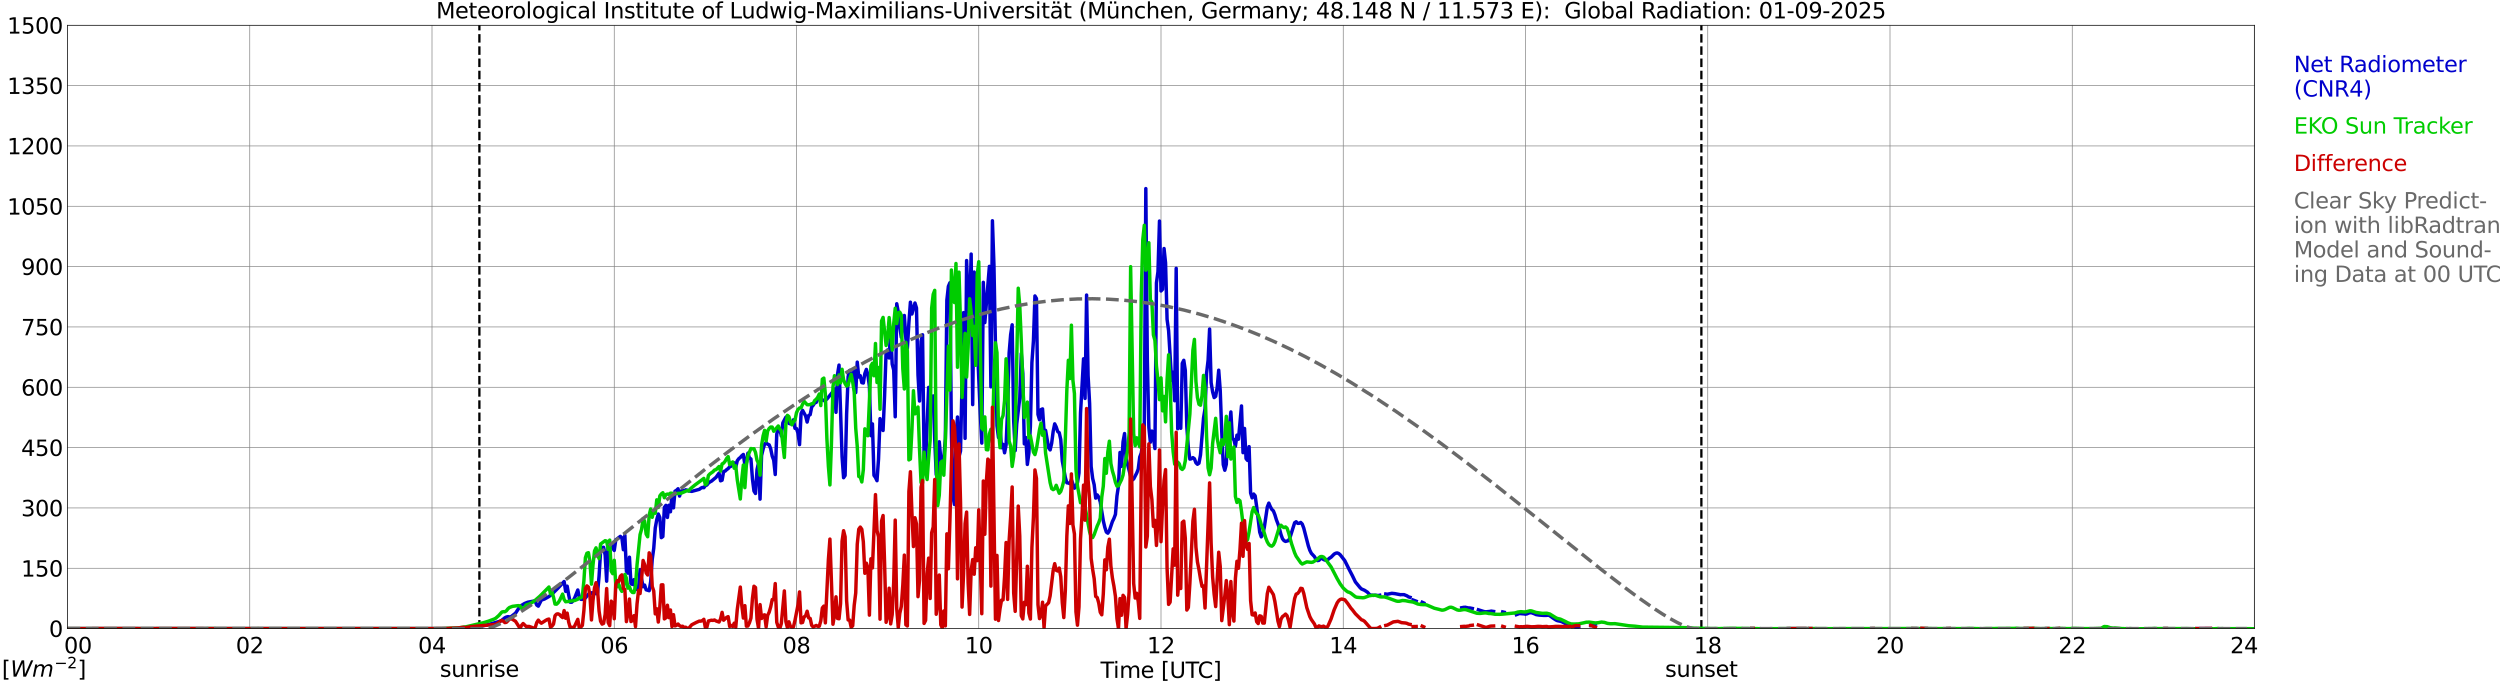 <?xml version="1.0" encoding="utf-8" standalone="no"?>
<!DOCTYPE svg PUBLIC "-//W3C//DTD SVG 1.1//EN"
  "http://www.w3.org/Graphics/SVG/1.1/DTD/svg11.dtd">
<svg xmlns:xlink="http://www.w3.org/1999/xlink" width="1085.4pt" height="296.64pt" viewBox="0 0 1085.4 296.64" xmlns="http://www.w3.org/2000/svg" version="1.1">
 <defs>
  <style type="text/css">*{stroke-linejoin: round; stroke-linecap: butt}</style>
 </defs>
 <g id="figure_1">
  <g id="patch_1">
   <path d="M 0 296.64 
L 1085.4 296.64 
L 1085.4 0 
L 0 0 
z
" style="fill: #ffffff"/>
  </g>
  <g id="axes_1">
   <g id="patch_2">
    <path d="M 29.306 272.909 
L 978.814 272.909 
L 978.814 10.976 
L 29.306 10.976 
z
" style="fill: #ffffff"/>
   </g>
   <g id="patch_3">
    <path d="M 978.814 272.909 
L 978.814 272.909 
L 978.814 10.976 
L 978.814 10.976 
z
" clip-path="url(#p39fe2d5f8f)" style="fill: #d3d3d3; opacity: 0.25; stroke: #d3d3d3; stroke-linejoin: miter"/>
   </g>
   <g id="matplotlib.axis_1">
    <g id="xtick_1">
     <g id="line2d_1">
      <path d="M 29.306 272.909 
L 29.306 10.976 
" clip-path="url(#p39fe2d5f8f)" style="fill: none; stroke: #808080; stroke-width: 0.3; stroke-linecap: square"/>
     </g>
     <g id="line2d_2"/>
     <g id="text_1">
      <!--    00 -->
      <g transform="translate(18.733 283.627) scale(0.095 -0.095)">
       <defs>
        <path id="DejaVuSans-20" transform="scale(0.016)"/>
        <path id="DejaVuSans-30" d="M 2034 4250 
Q 1547 4250 1301 3770 
Q 1056 3291 1056 2328 
Q 1056 1369 1301 889 
Q 1547 409 2034 409 
Q 2525 409 2770 889 
Q 3016 1369 3016 2328 
Q 3016 3291 2770 3770 
Q 2525 4250 2034 4250 
z
M 2034 4750 
Q 2819 4750 3233 4129 
Q 3647 3509 3647 2328 
Q 3647 1150 3233 529 
Q 2819 -91 2034 -91 
Q 1250 -91 836 529 
Q 422 1150 422 2328 
Q 422 3509 836 4129 
Q 1250 4750 2034 4750 
z
" transform="scale(0.016)"/>
       </defs>
       <use xlink:href="#DejaVuSans-20"/>
       <use xlink:href="#DejaVuSans-20" transform="translate(31.787 0)"/>
       <use xlink:href="#DejaVuSans-20" transform="translate(63.574 0)"/>
       <use xlink:href="#DejaVuSans-30" transform="translate(95.361 0)"/>
       <use xlink:href="#DejaVuSans-30" transform="translate(158.984 0)"/>
      </g>
     </g>
    </g>
    <g id="xtick_2">
     <g id="line2d_3">
      <path d="M 108.431 272.909 
L 108.431 10.976 
" clip-path="url(#p39fe2d5f8f)" style="fill: none; stroke: #808080; stroke-width: 0.3; stroke-linecap: square"/>
     </g>
     <g id="line2d_4"/>
     <g id="text_2">
      <!-- 02 -->
      <g transform="translate(102.387 283.627) scale(0.095 -0.095)">
       <defs>
        <path id="DejaVuSans-32" d="M 1228 531 
L 3431 531 
L 3431 0 
L 469 0 
L 469 531 
Q 828 903 1448 1529 
Q 2069 2156 2228 2338 
Q 2531 2678 2651 2914 
Q 2772 3150 2772 3378 
Q 2772 3750 2511 3984 
Q 2250 4219 1831 4219 
Q 1534 4219 1204 4116 
Q 875 4013 500 3803 
L 500 4441 
Q 881 4594 1212 4672 
Q 1544 4750 1819 4750 
Q 2544 4750 2975 4387 
Q 3406 4025 3406 3419 
Q 3406 3131 3298 2873 
Q 3191 2616 2906 2266 
Q 2828 2175 2409 1742 
Q 1991 1309 1228 531 
z
" transform="scale(0.016)"/>
       </defs>
       <use xlink:href="#DejaVuSans-30"/>
       <use xlink:href="#DejaVuSans-32" transform="translate(63.623 0)"/>
      </g>
     </g>
    </g>
    <g id="xtick_3">
     <g id="line2d_5">
      <path d="M 187.557 272.909 
L 187.557 10.976 
" clip-path="url(#p39fe2d5f8f)" style="fill: none; stroke: #808080; stroke-width: 0.3; stroke-linecap: square"/>
     </g>
     <g id="line2d_6"/>
     <g id="text_3">
      <!-- 04 -->
      <g transform="translate(181.513 283.627) scale(0.095 -0.095)">
       <defs>
        <path id="DejaVuSans-34" d="M 2419 4116 
L 825 1625 
L 2419 1625 
L 2419 4116 
z
M 2253 4666 
L 3047 4666 
L 3047 1625 
L 3713 1625 
L 3713 1100 
L 3047 1100 
L 3047 0 
L 2419 0 
L 2419 1100 
L 313 1100 
L 313 1709 
L 2253 4666 
z
" transform="scale(0.016)"/>
       </defs>
       <use xlink:href="#DejaVuSans-30"/>
       <use xlink:href="#DejaVuSans-34" transform="translate(63.623 0)"/>
      </g>
     </g>
    </g>
    <g id="xtick_4">
     <g id="line2d_7">
      <path d="M 266.683 272.909 
L 266.683 10.976 
" clip-path="url(#p39fe2d5f8f)" style="fill: none; stroke: #808080; stroke-width: 0.3; stroke-linecap: square"/>
     </g>
     <g id="line2d_8"/>
     <g id="text_4">
      <!-- 06 -->
      <g transform="translate(260.638 283.627) scale(0.095 -0.095)">
       <defs>
        <path id="DejaVuSans-36" d="M 2113 2584 
Q 1688 2584 1439 2293 
Q 1191 2003 1191 1497 
Q 1191 994 1439 701 
Q 1688 409 2113 409 
Q 2538 409 2786 701 
Q 3034 994 3034 1497 
Q 3034 2003 2786 2293 
Q 2538 2584 2113 2584 
z
M 3366 4563 
L 3366 3988 
Q 3128 4100 2886 4159 
Q 2644 4219 2406 4219 
Q 1781 4219 1451 3797 
Q 1122 3375 1075 2522 
Q 1259 2794 1537 2939 
Q 1816 3084 2150 3084 
Q 2853 3084 3261 2657 
Q 3669 2231 3669 1497 
Q 3669 778 3244 343 
Q 2819 -91 2113 -91 
Q 1303 -91 875 529 
Q 447 1150 447 2328 
Q 447 3434 972 4092 
Q 1497 4750 2381 4750 
Q 2619 4750 2861 4703 
Q 3103 4656 3366 4563 
z
" transform="scale(0.016)"/>
       </defs>
       <use xlink:href="#DejaVuSans-30"/>
       <use xlink:href="#DejaVuSans-36" transform="translate(63.623 0)"/>
      </g>
     </g>
    </g>
    <g id="xtick_5">
     <g id="line2d_9">
      <path d="M 345.808 272.909 
L 345.808 10.976 
" clip-path="url(#p39fe2d5f8f)" style="fill: none; stroke: #808080; stroke-width: 0.3; stroke-linecap: square"/>
     </g>
     <g id="line2d_10"/>
     <g id="text_5">
      <!-- 08 -->
      <g transform="translate(339.764 283.627) scale(0.095 -0.095)">
       <defs>
        <path id="DejaVuSans-38" d="M 2034 2216 
Q 1584 2216 1326 1975 
Q 1069 1734 1069 1313 
Q 1069 891 1326 650 
Q 1584 409 2034 409 
Q 2484 409 2743 651 
Q 3003 894 3003 1313 
Q 3003 1734 2745 1975 
Q 2488 2216 2034 2216 
z
M 1403 2484 
Q 997 2584 770 2862 
Q 544 3141 544 3541 
Q 544 4100 942 4425 
Q 1341 4750 2034 4750 
Q 2731 4750 3128 4425 
Q 3525 4100 3525 3541 
Q 3525 3141 3298 2862 
Q 3072 2584 2669 2484 
Q 3125 2378 3379 2068 
Q 3634 1759 3634 1313 
Q 3634 634 3220 271 
Q 2806 -91 2034 -91 
Q 1263 -91 848 271 
Q 434 634 434 1313 
Q 434 1759 690 2068 
Q 947 2378 1403 2484 
z
M 1172 3481 
Q 1172 3119 1398 2916 
Q 1625 2713 2034 2713 
Q 2441 2713 2670 2916 
Q 2900 3119 2900 3481 
Q 2900 3844 2670 4047 
Q 2441 4250 2034 4250 
Q 1625 4250 1398 4047 
Q 1172 3844 1172 3481 
z
" transform="scale(0.016)"/>
       </defs>
       <use xlink:href="#DejaVuSans-30"/>
       <use xlink:href="#DejaVuSans-38" transform="translate(63.623 0)"/>
      </g>
     </g>
    </g>
    <g id="xtick_6">
     <g id="line2d_11">
      <path d="M 424.934 272.909 
L 424.934 10.976 
" clip-path="url(#p39fe2d5f8f)" style="fill: none; stroke: #808080; stroke-width: 0.3; stroke-linecap: square"/>
     </g>
     <g id="line2d_12"/>
     <g id="text_6">
      <!-- 10 -->
      <g transform="translate(418.89 283.627) scale(0.095 -0.095)">
       <defs>
        <path id="DejaVuSans-31" d="M 794 531 
L 1825 531 
L 1825 4091 
L 703 3866 
L 703 4441 
L 1819 4666 
L 2450 4666 
L 2450 531 
L 3481 531 
L 3481 0 
L 794 0 
L 794 531 
z
" transform="scale(0.016)"/>
       </defs>
       <use xlink:href="#DejaVuSans-31"/>
       <use xlink:href="#DejaVuSans-30" transform="translate(63.623 0)"/>
      </g>
     </g>
    </g>
    <g id="xtick_7">
     <g id="line2d_13">
      <path d="M 504.06 272.909 
L 504.06 10.976 
" clip-path="url(#p39fe2d5f8f)" style="fill: none; stroke: #808080; stroke-width: 0.3; stroke-linecap: square"/>
     </g>
     <g id="line2d_14"/>
     <g id="text_7">
      <!-- 12 -->
      <g transform="translate(498.015 283.627) scale(0.095 -0.095)">
       <use xlink:href="#DejaVuSans-31"/>
       <use xlink:href="#DejaVuSans-32" transform="translate(63.623 0)"/>
      </g>
     </g>
    </g>
    <g id="xtick_8">
     <g id="line2d_15">
      <path d="M 583.185 272.909 
L 583.185 10.976 
" clip-path="url(#p39fe2d5f8f)" style="fill: none; stroke: #808080; stroke-width: 0.3; stroke-linecap: square"/>
     </g>
     <g id="line2d_16"/>
     <g id="text_8">
      <!-- 14 -->
      <g transform="translate(577.141 283.627) scale(0.095 -0.095)">
       <use xlink:href="#DejaVuSans-31"/>
       <use xlink:href="#DejaVuSans-34" transform="translate(63.623 0)"/>
      </g>
     </g>
    </g>
    <g id="xtick_9">
     <g id="line2d_17">
      <path d="M 662.311 272.909 
L 662.311 10.976 
" clip-path="url(#p39fe2d5f8f)" style="fill: none; stroke: #808080; stroke-width: 0.3; stroke-linecap: square"/>
     </g>
     <g id="line2d_18"/>
     <g id="text_9">
      <!-- 16 -->
      <g transform="translate(656.267 283.627) scale(0.095 -0.095)">
       <use xlink:href="#DejaVuSans-31"/>
       <use xlink:href="#DejaVuSans-36" transform="translate(63.623 0)"/>
      </g>
     </g>
    </g>
    <g id="xtick_10">
     <g id="line2d_19">
      <path d="M 741.437 272.909 
L 741.437 10.976 
" clip-path="url(#p39fe2d5f8f)" style="fill: none; stroke: #808080; stroke-width: 0.3; stroke-linecap: square"/>
     </g>
     <g id="line2d_20"/>
     <g id="text_10">
      <!-- 18 -->
      <g transform="translate(735.392 283.627) scale(0.095 -0.095)">
       <use xlink:href="#DejaVuSans-31"/>
       <use xlink:href="#DejaVuSans-38" transform="translate(63.623 0)"/>
      </g>
     </g>
    </g>
    <g id="xtick_11">
     <g id="line2d_21">
      <path d="M 820.562 272.909 
L 820.562 10.976 
" clip-path="url(#p39fe2d5f8f)" style="fill: none; stroke: #808080; stroke-width: 0.3; stroke-linecap: square"/>
     </g>
     <g id="line2d_22"/>
     <g id="text_11">
      <!-- 20 -->
      <g transform="translate(814.518 283.627) scale(0.095 -0.095)">
       <use xlink:href="#DejaVuSans-32"/>
       <use xlink:href="#DejaVuSans-30" transform="translate(63.623 0)"/>
      </g>
     </g>
    </g>
    <g id="xtick_12">
     <g id="line2d_23">
      <path d="M 899.688 272.909 
L 899.688 10.976 
" clip-path="url(#p39fe2d5f8f)" style="fill: none; stroke: #808080; stroke-width: 0.3; stroke-linecap: square"/>
     </g>
     <g id="line2d_24"/>
     <g id="text_12">
      <!-- 22 -->
      <g transform="translate(893.644 283.627) scale(0.095 -0.095)">
       <use xlink:href="#DejaVuSans-32"/>
       <use xlink:href="#DejaVuSans-32" transform="translate(63.623 0)"/>
      </g>
     </g>
    </g>
    <g id="xtick_13">
     <g id="line2d_25">
      <path d="M 978.814 272.909 
L 978.814 10.976 
" clip-path="url(#p39fe2d5f8f)" style="fill: none; stroke: #808080; stroke-width: 0.3; stroke-linecap: square"/>
     </g>
     <g id="line2d_26"/>
     <g id="text_13">
      <!-- 24    -->
      <g transform="translate(968.241 283.627) scale(0.095 -0.095)">
       <use xlink:href="#DejaVuSans-32"/>
       <use xlink:href="#DejaVuSans-34" transform="translate(63.623 0)"/>
       <use xlink:href="#DejaVuSans-20" transform="translate(127.246 0)"/>
       <use xlink:href="#DejaVuSans-20" transform="translate(159.033 0)"/>
       <use xlink:href="#DejaVuSans-20" transform="translate(190.82 0)"/>
      </g>
     </g>
    </g>
    <g id="text_14">
     <!-- Time [UTC] -->
     <g transform="translate(477.806 294.322) scale(0.095 -0.095)">
      <defs>
       <path id="DejaVuSans-54" d="M -19 4666 
L 3928 4666 
L 3928 4134 
L 2272 4134 
L 2272 0 
L 1638 0 
L 1638 4134 
L -19 4134 
L -19 4666 
z
" transform="scale(0.016)"/>
       <path id="DejaVuSans-69" d="M 603 3500 
L 1178 3500 
L 1178 0 
L 603 0 
L 603 3500 
z
M 603 4863 
L 1178 4863 
L 1178 4134 
L 603 4134 
L 603 4863 
z
" transform="scale(0.016)"/>
       <path id="DejaVuSans-6d" d="M 3328 2828 
Q 3544 3216 3844 3400 
Q 4144 3584 4550 3584 
Q 5097 3584 5394 3201 
Q 5691 2819 5691 2113 
L 5691 0 
L 5113 0 
L 5113 2094 
Q 5113 2597 4934 2840 
Q 4756 3084 4391 3084 
Q 3944 3084 3684 2787 
Q 3425 2491 3425 1978 
L 3425 0 
L 2847 0 
L 2847 2094 
Q 2847 2600 2669 2842 
Q 2491 3084 2119 3084 
Q 1678 3084 1418 2786 
Q 1159 2488 1159 1978 
L 1159 0 
L 581 0 
L 581 3500 
L 1159 3500 
L 1159 2956 
Q 1356 3278 1631 3431 
Q 1906 3584 2284 3584 
Q 2666 3584 2933 3390 
Q 3200 3197 3328 2828 
z
" transform="scale(0.016)"/>
       <path id="DejaVuSans-65" d="M 3597 1894 
L 3597 1613 
L 953 1613 
Q 991 1019 1311 708 
Q 1631 397 2203 397 
Q 2534 397 2845 478 
Q 3156 559 3463 722 
L 3463 178 
Q 3153 47 2828 -22 
Q 2503 -91 2169 -91 
Q 1331 -91 842 396 
Q 353 884 353 1716 
Q 353 2575 817 3079 
Q 1281 3584 2069 3584 
Q 2775 3584 3186 3129 
Q 3597 2675 3597 1894 
z
M 3022 2063 
Q 3016 2534 2758 2815 
Q 2500 3097 2075 3097 
Q 1594 3097 1305 2825 
Q 1016 2553 972 2059 
L 3022 2063 
z
" transform="scale(0.016)"/>
       <path id="DejaVuSans-5b" d="M 550 4863 
L 1875 4863 
L 1875 4416 
L 1125 4416 
L 1125 -397 
L 1875 -397 
L 1875 -844 
L 550 -844 
L 550 4863 
z
" transform="scale(0.016)"/>
       <path id="DejaVuSans-55" d="M 556 4666 
L 1191 4666 
L 1191 1831 
Q 1191 1081 1462 751 
Q 1734 422 2344 422 
Q 2950 422 3222 751 
Q 3494 1081 3494 1831 
L 3494 4666 
L 4128 4666 
L 4128 1753 
Q 4128 841 3676 375 
Q 3225 -91 2344 -91 
Q 1459 -91 1007 375 
Q 556 841 556 1753 
L 556 4666 
z
" transform="scale(0.016)"/>
       <path id="DejaVuSans-43" d="M 4122 4306 
L 4122 3641 
Q 3803 3938 3442 4084 
Q 3081 4231 2675 4231 
Q 1875 4231 1450 3742 
Q 1025 3253 1025 2328 
Q 1025 1406 1450 917 
Q 1875 428 2675 428 
Q 3081 428 3442 575 
Q 3803 722 4122 1019 
L 4122 359 
Q 3791 134 3420 21 
Q 3050 -91 2638 -91 
Q 1578 -91 968 557 
Q 359 1206 359 2328 
Q 359 3453 968 4101 
Q 1578 4750 2638 4750 
Q 3056 4750 3426 4639 
Q 3797 4528 4122 4306 
z
" transform="scale(0.016)"/>
       <path id="DejaVuSans-5d" d="M 1947 4863 
L 1947 -844 
L 622 -844 
L 622 -397 
L 1369 -397 
L 1369 4416 
L 622 4416 
L 622 4863 
L 1947 4863 
z
" transform="scale(0.016)"/>
      </defs>
      <use xlink:href="#DejaVuSans-54"/>
      <use xlink:href="#DejaVuSans-69" transform="translate(57.959 0)"/>
      <use xlink:href="#DejaVuSans-6d" transform="translate(85.742 0)"/>
      <use xlink:href="#DejaVuSans-65" transform="translate(183.154 0)"/>
      <use xlink:href="#DejaVuSans-20" transform="translate(244.678 0)"/>
      <use xlink:href="#DejaVuSans-5b" transform="translate(276.465 0)"/>
      <use xlink:href="#DejaVuSans-55" transform="translate(315.479 0)"/>
      <use xlink:href="#DejaVuSans-54" transform="translate(388.672 0)"/>
      <use xlink:href="#DejaVuSans-43" transform="translate(443.881 0)"/>
      <use xlink:href="#DejaVuSans-5d" transform="translate(513.705 0)"/>
     </g>
    </g>
   </g>
   <g id="matplotlib.axis_2">
    <g id="ytick_1">
     <g id="line2d_27">
      <path d="M 29.306 272.909 
L 978.814 272.909 
" clip-path="url(#p39fe2d5f8f)" style="fill: none; stroke: #808080; stroke-width: 0.3; stroke-linecap: square"/>
     </g>
     <g id="line2d_28"/>
     <g id="text_15">
      <!-- 0 -->
      <g transform="translate(21.261 276.518) scale(0.095 -0.095)">
       <use xlink:href="#DejaVuSans-30"/>
      </g>
     </g>
    </g>
    <g id="ytick_2">
     <g id="line2d_29">
      <path d="M 29.306 246.715 
L 978.814 246.715 
" clip-path="url(#p39fe2d5f8f)" style="fill: none; stroke: #808080; stroke-width: 0.3; stroke-linecap: square"/>
     </g>
     <g id="line2d_30"/>
     <g id="text_16">
      <!-- 150 -->
      <g transform="translate(9.173 250.325) scale(0.095 -0.095)">
       <defs>
        <path id="DejaVuSans-35" d="M 691 4666 
L 3169 4666 
L 3169 4134 
L 1269 4134 
L 1269 2991 
Q 1406 3038 1543 3061 
Q 1681 3084 1819 3084 
Q 2600 3084 3056 2656 
Q 3513 2228 3513 1497 
Q 3513 744 3044 326 
Q 2575 -91 1722 -91 
Q 1428 -91 1123 -41 
Q 819 9 494 109 
L 494 744 
Q 775 591 1075 516 
Q 1375 441 1709 441 
Q 2250 441 2565 725 
Q 2881 1009 2881 1497 
Q 2881 1984 2565 2268 
Q 2250 2553 1709 2553 
Q 1456 2553 1204 2497 
Q 953 2441 691 2322 
L 691 4666 
z
" transform="scale(0.016)"/>
       </defs>
       <use xlink:href="#DejaVuSans-31"/>
       <use xlink:href="#DejaVuSans-35" transform="translate(63.623 0)"/>
       <use xlink:href="#DejaVuSans-30" transform="translate(127.246 0)"/>
      </g>
     </g>
    </g>
    <g id="ytick_3">
     <g id="line2d_31">
      <path d="M 29.306 220.522 
L 978.814 220.522 
" clip-path="url(#p39fe2d5f8f)" style="fill: none; stroke: #808080; stroke-width: 0.3; stroke-linecap: square"/>
     </g>
     <g id="line2d_32"/>
     <g id="text_17">
      <!-- 300 -->
      <g transform="translate(9.173 224.131) scale(0.095 -0.095)">
       <defs>
        <path id="DejaVuSans-33" d="M 2597 2516 
Q 3050 2419 3304 2112 
Q 3559 1806 3559 1356 
Q 3559 666 3084 287 
Q 2609 -91 1734 -91 
Q 1441 -91 1130 -33 
Q 819 25 488 141 
L 488 750 
Q 750 597 1062 519 
Q 1375 441 1716 441 
Q 2309 441 2620 675 
Q 2931 909 2931 1356 
Q 2931 1769 2642 2001 
Q 2353 2234 1838 2234 
L 1294 2234 
L 1294 2753 
L 1863 2753 
Q 2328 2753 2575 2939 
Q 2822 3125 2822 3475 
Q 2822 3834 2567 4026 
Q 2313 4219 1838 4219 
Q 1578 4219 1281 4162 
Q 984 4106 628 3988 
L 628 4550 
Q 988 4650 1302 4700 
Q 1616 4750 1894 4750 
Q 2613 4750 3031 4423 
Q 3450 4097 3450 3541 
Q 3450 3153 3228 2886 
Q 3006 2619 2597 2516 
z
" transform="scale(0.016)"/>
       </defs>
       <use xlink:href="#DejaVuSans-33"/>
       <use xlink:href="#DejaVuSans-30" transform="translate(63.623 0)"/>
       <use xlink:href="#DejaVuSans-30" transform="translate(127.246 0)"/>
      </g>
     </g>
    </g>
    <g id="ytick_4">
     <g id="line2d_33">
      <path d="M 29.306 194.329 
L 978.814 194.329 
" clip-path="url(#p39fe2d5f8f)" style="fill: none; stroke: #808080; stroke-width: 0.3; stroke-linecap: square"/>
     </g>
     <g id="line2d_34"/>
     <g id="text_18">
      <!-- 450 -->
      <g transform="translate(9.173 197.938) scale(0.095 -0.095)">
       <use xlink:href="#DejaVuSans-34"/>
       <use xlink:href="#DejaVuSans-35" transform="translate(63.623 0)"/>
       <use xlink:href="#DejaVuSans-30" transform="translate(127.246 0)"/>
      </g>
     </g>
    </g>
    <g id="ytick_5">
     <g id="line2d_35">
      <path d="M 29.306 168.136 
L 978.814 168.136 
" clip-path="url(#p39fe2d5f8f)" style="fill: none; stroke: #808080; stroke-width: 0.3; stroke-linecap: square"/>
     </g>
     <g id="line2d_36"/>
     <g id="text_19">
      <!-- 600 -->
      <g transform="translate(9.173 171.745) scale(0.095 -0.095)">
       <use xlink:href="#DejaVuSans-36"/>
       <use xlink:href="#DejaVuSans-30" transform="translate(63.623 0)"/>
       <use xlink:href="#DejaVuSans-30" transform="translate(127.246 0)"/>
      </g>
     </g>
    </g>
    <g id="ytick_6">
     <g id="line2d_37">
      <path d="M 29.306 141.942 
L 978.814 141.942 
" clip-path="url(#p39fe2d5f8f)" style="fill: none; stroke: #808080; stroke-width: 0.3; stroke-linecap: square"/>
     </g>
     <g id="line2d_38"/>
     <g id="text_20">
      <!-- 750 -->
      <g transform="translate(9.173 145.551) scale(0.095 -0.095)">
       <defs>
        <path id="DejaVuSans-37" d="M 525 4666 
L 3525 4666 
L 3525 4397 
L 1831 0 
L 1172 0 
L 2766 4134 
L 525 4134 
L 525 4666 
z
" transform="scale(0.016)"/>
       </defs>
       <use xlink:href="#DejaVuSans-37"/>
       <use xlink:href="#DejaVuSans-35" transform="translate(63.623 0)"/>
       <use xlink:href="#DejaVuSans-30" transform="translate(127.246 0)"/>
      </g>
     </g>
    </g>
    <g id="ytick_7">
     <g id="line2d_39">
      <path d="M 29.306 115.749 
L 978.814 115.749 
" clip-path="url(#p39fe2d5f8f)" style="fill: none; stroke: #808080; stroke-width: 0.3; stroke-linecap: square"/>
     </g>
     <g id="line2d_40"/>
     <g id="text_21">
      <!-- 900 -->
      <g transform="translate(9.173 119.358) scale(0.095 -0.095)">
       <defs>
        <path id="DejaVuSans-39" d="M 703 97 
L 703 672 
Q 941 559 1184 500 
Q 1428 441 1663 441 
Q 2288 441 2617 861 
Q 2947 1281 2994 2138 
Q 2813 1869 2534 1725 
Q 2256 1581 1919 1581 
Q 1219 1581 811 2004 
Q 403 2428 403 3163 
Q 403 3881 828 4315 
Q 1253 4750 1959 4750 
Q 2769 4750 3195 4129 
Q 3622 3509 3622 2328 
Q 3622 1225 3098 567 
Q 2575 -91 1691 -91 
Q 1453 -91 1209 -44 
Q 966 3 703 97 
z
M 1959 2075 
Q 2384 2075 2632 2365 
Q 2881 2656 2881 3163 
Q 2881 3666 2632 3958 
Q 2384 4250 1959 4250 
Q 1534 4250 1286 3958 
Q 1038 3666 1038 3163 
Q 1038 2656 1286 2365 
Q 1534 2075 1959 2075 
z
" transform="scale(0.016)"/>
       </defs>
       <use xlink:href="#DejaVuSans-39"/>
       <use xlink:href="#DejaVuSans-30" transform="translate(63.623 0)"/>
       <use xlink:href="#DejaVuSans-30" transform="translate(127.246 0)"/>
      </g>
     </g>
    </g>
    <g id="ytick_8">
     <g id="line2d_41">
      <path d="M 29.306 89.556 
L 978.814 89.556 
" clip-path="url(#p39fe2d5f8f)" style="fill: none; stroke: #808080; stroke-width: 0.3; stroke-linecap: square"/>
     </g>
     <g id="line2d_42"/>
     <g id="text_22">
      <!-- 1050 -->
      <g transform="translate(3.128 93.165) scale(0.095 -0.095)">
       <use xlink:href="#DejaVuSans-31"/>
       <use xlink:href="#DejaVuSans-30" transform="translate(63.623 0)"/>
       <use xlink:href="#DejaVuSans-35" transform="translate(127.246 0)"/>
       <use xlink:href="#DejaVuSans-30" transform="translate(190.869 0)"/>
      </g>
     </g>
    </g>
    <g id="ytick_9">
     <g id="line2d_43">
      <path d="M 29.306 63.362 
L 978.814 63.362 
" clip-path="url(#p39fe2d5f8f)" style="fill: none; stroke: #808080; stroke-width: 0.3; stroke-linecap: square"/>
     </g>
     <g id="line2d_44"/>
     <g id="text_23">
      <!-- 1200 -->
      <g transform="translate(3.128 66.972) scale(0.095 -0.095)">
       <use xlink:href="#DejaVuSans-31"/>
       <use xlink:href="#DejaVuSans-32" transform="translate(63.623 0)"/>
       <use xlink:href="#DejaVuSans-30" transform="translate(127.246 0)"/>
       <use xlink:href="#DejaVuSans-30" transform="translate(190.869 0)"/>
      </g>
     </g>
    </g>
    <g id="ytick_10">
     <g id="line2d_45">
      <path d="M 29.306 37.169 
L 978.814 37.169 
" clip-path="url(#p39fe2d5f8f)" style="fill: none; stroke: #808080; stroke-width: 0.3; stroke-linecap: square"/>
     </g>
     <g id="line2d_46"/>
     <g id="text_24">
      <!-- 1350 -->
      <g transform="translate(3.128 40.778) scale(0.095 -0.095)">
       <use xlink:href="#DejaVuSans-31"/>
       <use xlink:href="#DejaVuSans-33" transform="translate(63.623 0)"/>
       <use xlink:href="#DejaVuSans-35" transform="translate(127.246 0)"/>
       <use xlink:href="#DejaVuSans-30" transform="translate(190.869 0)"/>
      </g>
     </g>
    </g>
    <g id="ytick_11">
     <g id="line2d_47">
      <path d="M 29.306 10.976 
L 978.814 10.976 
" clip-path="url(#p39fe2d5f8f)" style="fill: none; stroke: #808080; stroke-width: 0.3; stroke-linecap: square"/>
     </g>
     <g id="line2d_48"/>
     <g id="text_25">
      <!-- 1500 -->
      <g transform="translate(3.128 14.585) scale(0.095 -0.095)">
       <use xlink:href="#DejaVuSans-31"/>
       <use xlink:href="#DejaVuSans-35" transform="translate(63.623 0)"/>
       <use xlink:href="#DejaVuSans-30" transform="translate(127.246 0)"/>
       <use xlink:href="#DejaVuSans-30" transform="translate(190.869 0)"/>
      </g>
     </g>
    </g>
   </g>
   <g id="line2d_49">
    <path d="M 208.13 272.909 
L 208.13 10.976 
" clip-path="url(#p39fe2d5f8f)" style="fill: none; stroke-dasharray: 3.7,1.6; stroke-dashoffset: 0; stroke: #000000"/>
   </g>
   <g id="line2d_50">
    <path d="M 738.667 272.909 
L 738.667 10.976 
" clip-path="url(#p39fe2d5f8f)" style="fill: none; stroke-dasharray: 3.7,1.6; stroke-dashoffset: 0; stroke: #000000"/>
   </g>
   <g id="line2d_51">
    <path d="M 29.306 272.909 
L 201.404 272.909 
L 202.063 272.589 
L 204.701 272.481 
L 208.657 271.887 
L 211.295 271.348 
L 217.229 269.685 
L 217.889 269.28 
L 219.207 268.213 
L 219.867 267.89 
L 220.526 267.728 
L 221.186 267.848 
L 221.845 267.768 
L 223.823 266.216 
L 225.801 263.203 
L 227.779 262.002 
L 229.098 261.475 
L 231.076 261.083 
L 231.736 260.989 
L 232.395 261.15 
L 233.054 262.704 
L 233.714 263.163 
L 235.033 260.516 
L 236.351 260.097 
L 238.329 258.99 
L 239.648 257.937 
L 242.286 255.316 
L 244.923 252.468 
L 245.583 256.761 
L 246.242 254.493 
L 246.901 258.302 
L 247.561 261.448 
L 248.22 261.461 
L 248.88 260.718 
L 249.539 259.503 
L 250.858 256.154 
L 251.517 259.287 
L 252.176 260.191 
L 252.836 260.219 
L 253.495 260.03 
L 254.155 259.611 
L 255.473 257.963 
L 256.133 258.193 
L 256.792 257.355 
L 257.451 257.491 
L 258.111 256.896 
L 258.77 257.774 
L 259.43 257.423 
L 260.089 250.171 
L 260.748 239.38 
L 261.408 237.693 
L 262.067 237.611 
L 262.726 240.906 
L 263.386 252.331 
L 264.045 235.882 
L 264.705 235.774 
L 265.364 236.058 
L 266.023 238.056 
L 266.683 238.974 
L 267.342 234.356 
L 268.002 233.924 
L 269.32 232.871 
L 269.98 233.425 
L 270.639 238.664 
L 271.298 232.398 
L 271.958 248.023 
L 272.617 248.848 
L 273.277 241.919 
L 273.936 253.452 
L 274.595 253.737 
L 275.255 251.656 
L 275.914 255.167 
L 276.573 255.951 
L 277.233 255.275 
L 277.892 247.307 
L 278.552 251.467 
L 279.211 254.736 
L 279.87 254.034 
L 280.53 256.06 
L 281.849 256.465 
L 282.508 252.468 
L 283.167 242.877 
L 283.827 238.056 
L 284.486 229.224 
L 285.145 225.605 
L 285.805 223.161 
L 286.464 224.647 
L 287.124 233.425 
L 287.783 232.938 
L 288.442 220.311 
L 289.102 219.406 
L 289.761 224.647 
L 290.42 219.366 
L 291.08 222.188 
L 291.739 215.004 
L 292.399 220.487 
L 293.058 213.261 
L 293.717 212.87 
L 294.377 212.208 
L 295.036 215.381 
L 295.696 213.207 
L 296.355 212.856 
L 297.014 213.139 
L 297.674 212.668 
L 298.333 212.816 
L 298.992 213.113 
L 300.311 213.342 
L 303.608 212.451 
L 304.267 211.952 
L 304.927 211.627 
L 305.586 211.735 
L 306.246 210.843 
L 306.905 210.574 
L 307.564 209.736 
L 308.224 209.236 
L 308.883 208.899 
L 310.861 207.251 
L 312.18 205.402 
L 312.839 208.751 
L 313.499 208.48 
L 314.158 204.712 
L 314.818 204.537 
L 315.477 203.902 
L 316.136 203.442 
L 316.796 202.632 
L 317.455 202.403 
L 318.114 201.457 
L 318.774 200.931 
L 319.433 202.849 
L 320.093 200.039 
L 320.752 199.148 
L 321.411 198.621 
L 322.071 197.865 
L 322.73 197.311 
L 323.39 201.756 
L 324.049 200.849 
L 324.708 196.744 
L 325.368 198.783 
L 326.027 199.283 
L 326.686 207.981 
L 327.346 213.193 
L 328.005 214.246 
L 328.665 203.888 
L 329.324 200.944 
L 329.983 216.705 
L 330.643 197.757 
L 331.302 195.015 
L 331.961 192.815 
L 332.621 192.179 
L 333.28 192.881 
L 333.94 193.138 
L 334.599 194.8 
L 335.258 198.027 
L 335.918 199.796 
L 336.577 206.009 
L 337.236 188.465 
L 337.896 185.629 
L 338.555 186.385 
L 339.215 189.249 
L 339.874 183.604 
L 341.193 181.119 
L 341.852 180.794 
L 342.512 183.82 
L 343.171 184.009 
L 343.83 183.86 
L 344.49 182.266 
L 345.149 185.954 
L 345.808 186.062 
L 346.468 188.142 
L 347.127 193.044 
L 347.787 179.579 
L 348.446 178.148 
L 349.765 180.579 
L 350.424 183.239 
L 351.083 180.403 
L 351.743 180.026 
L 352.402 176.703 
L 353.062 175.932 
L 353.721 174.906 
L 354.38 174.691 
L 355.699 172.084 
L 356.359 172.732 
L 357.018 173.584 
L 357.677 173.921 
L 358.996 173.285 
L 361.634 170.004 
L 362.293 168.843 
L 362.952 179.013 
L 363.612 162.563 
L 364.271 158.51 
L 365.59 198.256 
L 366.249 207.399 
L 366.909 206.441 
L 367.568 179.715 
L 368.227 163.482 
L 368.887 160.835 
L 369.546 163.103 
L 370.206 164.615 
L 370.865 160.145 
L 371.524 170.449 
L 372.184 157.229 
L 372.843 163.684 
L 373.502 163.117 
L 374.162 166.127 
L 374.821 166.29 
L 375.481 162.17 
L 376.14 160.375 
L 376.799 162.724 
L 377.459 167.736 
L 378.118 189.141 
L 378.777 184.037 
L 379.437 206.387 
L 380.096 207.305 
L 380.756 208.697 
L 381.415 199.391 
L 382.074 181.754 
L 382.734 186.048 
L 383.393 186.899 
L 384.053 171.733 
L 384.712 152.73 
L 385.371 151.92 
L 386.031 155.418 
L 386.69 143.128 
L 387.349 158.051 
L 388.009 160.658 
L 388.668 180.944 
L 389.328 131.879 
L 389.987 135.376 
L 390.646 142.129 
L 391.306 146.397 
L 391.965 141.225 
L 392.624 136.971 
L 393.284 146.964 
L 393.943 151.218 
L 394.603 140.198 
L 395.262 131.203 
L 395.921 136.323 
L 397.24 131.554 
L 397.899 133.702 
L 398.559 162.86 
L 399.218 174.109 
L 399.878 148.18 
L 400.537 145.358 
L 401.196 198.555 
L 401.856 200.444 
L 403.175 168.195 
L 403.834 178 
L 404.493 175.339 
L 405.153 171.895 
L 405.812 190.775 
L 406.471 205.969 
L 407.131 208.035 
L 407.79 191.802 
L 408.45 199.134 
L 409.109 199.931 
L 409.768 198.661 
L 410.428 190.573 
L 411.087 130.339 
L 411.746 124.33 
L 412.406 122.763 
L 413.065 188.262 
L 413.725 215.664 
L 414.384 219.041 
L 415.043 190.005 
L 415.703 181.051 
L 416.362 198.324 
L 417.022 195.785 
L 418.34 135.727 
L 419 190.33 
L 419.659 113.121 
L 420.318 130.934 
L 420.978 135.85 
L 421.637 110.311 
L 422.297 175.664 
L 422.956 118.117 
L 423.615 123.506 
L 424.275 148.733 
L 425.593 179.524 
L 426.253 192.368 
L 426.912 122.573 
L 427.572 140.063 
L 429.55 115.646 
L 430.209 167.95 
L 430.869 95.847 
L 431.528 114.998 
L 432.847 184.859 
L 433.506 189.925 
L 434.165 185.711 
L 434.825 194.367 
L 435.484 192.923 
L 436.144 196.581 
L 436.803 193.166 
L 437.462 177.769 
L 438.122 153.326 
L 438.781 145.29 
L 439.44 141.022 
L 440.1 182.713 
L 440.759 195.623 
L 441.419 184.091 
L 442.737 172.814 
L 443.397 153.5 
L 444.056 162.225 
L 444.716 192.707 
L 445.375 189.965 
L 446.034 201.633 
L 446.694 196.758 
L 447.353 185.104 
L 448.012 157.431 
L 448.672 148.003 
L 449.331 128.489 
L 449.991 129.624 
L 450.65 179.943 
L 451.309 182.24 
L 451.969 177.838 
L 452.628 177.527 
L 453.287 187.155 
L 453.947 186.845 
L 455.266 194.421 
L 455.925 195.326 
L 456.584 192.464 
L 457.244 187.318 
L 457.903 184.023 
L 458.563 185.372 
L 459.222 187.398 
L 459.881 187.857 
L 460.541 190.856 
L 461.2 200.121 
L 462.519 207.319 
L 463.178 209.587 
L 463.838 209.71 
L 464.497 209.992 
L 465.156 208.332 
L 466.475 211.952 
L 467.134 210.979 
L 467.794 209.521 
L 468.453 205.348 
L 469.113 179.376 
L 470.431 155.769 
L 471.091 172.988 
L 471.75 128.098 
L 472.409 163.143 
L 473.069 175.244 
L 473.728 202.524 
L 474.388 207.724 
L 475.047 210.452 
L 475.706 216.26 
L 476.366 214.868 
L 477.025 215.827 
L 477.685 217.894 
L 479.003 226.077 
L 479.663 228.927 
L 480.322 230.994 
L 480.981 231.48 
L 481.641 230.373 
L 482.96 226.428 
L 483.619 225.078 
L 484.278 223.323 
L 484.938 215.327 
L 485.597 210.951 
L 486.256 196.447 
L 486.916 202.498 
L 487.575 191.842 
L 488.235 188.236 
L 488.894 199.08 
L 490.213 204.226 
L 490.872 206.765 
L 491.532 208.426 
L 492.191 207.953 
L 493.51 205.388 
L 494.169 203.699 
L 494.828 198.432 
L 495.488 196.69 
L 496.147 192.544 
L 496.807 185.198 
L 497.466 81.883 
L 498.125 156.324 
L 498.785 185.603 
L 499.444 192.005 
L 500.103 187.155 
L 500.763 189.776 
L 501.422 194.746 
L 502.082 122.844 
L 502.741 117.954 
L 503.4 95.969 
L 504.06 126.328 
L 504.719 125.626 
L 505.379 107.907 
L 506.038 114.134 
L 506.697 138.659 
L 507.357 143.533 
L 508.675 165.209 
L 509.335 161.577 
L 509.994 173.989 
L 510.654 116.51 
L 511.313 186.129 
L 511.972 179.282 
L 512.632 185.94 
L 513.291 157.754 
L 513.95 156.431 
L 514.61 160.847 
L 515.269 185.184 
L 515.929 194.502 
L 516.588 199.323 
L 517.247 199.175 
L 517.907 198.689 
L 518.566 199.148 
L 519.226 200.931 
L 519.885 201.565 
L 520.544 201.094 
L 521.204 197.528 
L 522.522 181.51 
L 523.182 177.432 
L 523.841 162.076 
L 524.501 156.431 
L 525.16 142.859 
L 525.819 166.115 
L 526.479 170.166 
L 527.138 172.611 
L 527.797 172.058 
L 528.457 168.127 
L 529.116 160.726 
L 529.776 169.545 
L 530.435 187.492 
L 531.094 201.742 
L 531.754 204.158 
L 532.413 201.605 
L 533.073 184.454 
L 533.732 185.264 
L 534.391 178.863 
L 535.051 190.491 
L 535.71 190.815 
L 536.369 193.746 
L 537.029 188.938 
L 537.688 190.693 
L 539.007 176.243 
L 539.666 196.527 
L 540.326 186.02 
L 540.985 199.108 
L 541.644 199.891 
L 542.304 193.908 
L 542.963 214.044 
L 543.623 216.165 
L 544.282 214.491 
L 544.941 215.247 
L 545.601 220.068 
L 546.919 231.034 
L 547.579 233.074 
L 548.238 231.965 
L 548.898 229.049 
L 550.216 220.108 
L 550.876 218.434 
L 551.535 220.014 
L 552.195 221.189 
L 552.854 221.809 
L 553.513 223.512 
L 554.173 225.714 
L 554.832 227.428 
L 555.491 229.534 
L 556.151 232.073 
L 556.81 233.91 
L 557.47 234.721 
L 558.129 235.058 
L 559.448 234.707 
L 560.107 233.263 
L 561.426 229.035 
L 562.085 226.955 
L 562.745 226.524 
L 563.404 227.212 
L 564.063 227.198 
L 564.723 226.833 
L 565.382 227.523 
L 566.042 229.292 
L 568.02 236.989 
L 568.679 238.934 
L 569.338 240.232 
L 570.657 241.636 
L 571.317 242.757 
L 571.976 243.391 
L 572.635 243.282 
L 573.295 242.568 
L 573.954 242.432 
L 574.613 242.919 
L 575.273 243.176 
L 575.932 243.122 
L 576.592 242.891 
L 577.251 242.312 
L 577.91 241.906 
L 579.229 240.569 
L 579.889 240.204 
L 580.548 240.055 
L 581.207 240.312 
L 581.867 240.866 
L 583.845 243.405 
L 585.823 247.376 
L 587.142 249.915 
L 588.46 252.656 
L 590.439 255.073 
L 591.098 255.709 
L 592.417 256.274 
L 593.736 257.139 
L 594.395 257.949 
L 595.054 258.408 
L 596.373 258.476 
L 597.032 258.422 
L 598.351 258.558 
L 599.011 258.436 
M 601.648 257.897 
L 602.307 257.991 
L 604.286 257.598 
L 605.604 257.734 
L 607.582 258.111 
M 608.901 258.165 
L 609.561 258.165 
L 610.879 258.707 
L 611.539 259.152 
L 612.198 259.341 
M 613.517 260.516 
L 614.836 261.015 
M 617.473 261.475 
L 618.133 261.785 
M 634.617 263.851 
L 635.276 263.731 
M 636.595 263.743 
L 637.255 263.879 
M 638.573 264.041 
L 639.233 264.176 
M 641.87 264.756 
L 643.848 265.377 
L 644.508 265.566 
L 645.167 265.62 
L 646.486 265.486 
M 647.805 265.377 
L 648.464 265.472 
M 652.42 265.674 
L 653.08 265.823 
M 658.355 266.858 
L 659.674 266.359 
L 661.652 266.521 
L 662.311 266.642 
L 662.97 266.507 
L 663.63 266.17 
L 664.289 266.008 
L 664.949 266.022 
L 666.267 266.521 
L 666.927 266.832 
L 668.246 267.047 
L 670.224 267.183 
L 671.542 267.169 
L 672.202 267.089 
L 672.861 267.317 
L 674.18 268.29 
L 675.499 269.168 
L 676.158 269.465 
L 677.477 269.736 
L 678.136 269.951 
L 681.433 271.653 
M 682.752 271.856 
L 684.071 272.221 
L 684.73 272.247 
L 685.389 272.139 
M 690.664 271.571 
L 692.643 271.046 
M 760.559 272.909 
L 761.218 272.909 
M 776.384 272.909 
L 777.703 272.909 
M 779.021 272.909 
L 779.681 272.909 
M 781 272.909 
L 783.637 272.909 
M 785.615 272.909 
L 786.275 272.909 
M 812.65 272.909 
L 813.309 272.909 
M 830.453 272.909 
L 831.772 272.909 
M 834.409 272.909 
L 836.388 272.909 
M 845.619 272.909 
L 846.278 272.909 
M 879.247 272.909 
L 882.544 272.909 
M 888.479 272.909 
L 889.138 272.909 
M 893.094 272.909 
L 893.754 272.909 
M 939.91 272.909 
L 940.57 272.909 
M 953.757 272.909 
L 959.692 272.909 
M 978.154 272.909 
" clip-path="url(#p39fe2d5f8f)" style="fill: none; stroke: #0000cc; stroke-width: 1.5; stroke-linecap: square"/>
   </g>
   <g id="line2d_52">
    <path d="M 28.646 272.913 
L 47.768 272.913 
L 58.978 272.898 
L 87.331 272.919 
L 91.288 272.879 
L 95.903 272.908 
L 112.388 272.895 
L 114.366 272.908 
L 119.641 272.919 
L 128.213 272.902 
L 132.169 272.898 
L 165.798 272.913 
L 191.513 272.916 
L 198.767 272.625 
L 202.063 272.191 
L 209.976 270.328 
L 211.954 269.729 
L 214.592 268.747 
L 215.251 268.383 
L 216.57 267.217 
L 217.889 265.721 
L 218.548 265.561 
L 219.207 265.607 
L 219.867 265.164 
L 220.526 264.31 
L 221.186 263.753 
L 222.504 263.253 
L 224.482 262.994 
L 225.142 262.945 
L 225.801 263.138 
L 226.461 264.198 
L 227.12 264.537 
L 228.439 262.622 
L 229.757 262.235 
L 231.076 261.545 
L 232.395 260.584 
L 234.373 258.853 
L 238.329 254.859 
L 238.989 257.778 
L 239.648 256.883 
L 240.308 259.275 
L 240.967 262.257 
L 241.626 262.312 
L 242.286 261.729 
L 242.945 260.719 
L 244.264 257.932 
L 244.923 260.287 
L 245.583 261.25 
L 246.901 261.099 
L 248.22 260.868 
L 249.539 260.714 
L 250.858 260.161 
L 251.517 259.571 
L 252.176 259.535 
L 252.836 258.857 
L 253.495 252.266 
L 254.155 242.15 
L 254.814 240.202 
L 255.473 239.955 
L 256.133 243.938 
L 256.792 253.605 
L 257.451 245.257 
L 258.111 239.232 
L 258.77 237.854 
L 259.43 240.596 
L 260.089 242.527 
L 260.748 236.192 
L 262.726 234.737 
L 263.386 234.943 
L 264.045 238.505 
L 264.705 234.487 
L 265.364 247.973 
L 266.023 249.059 
L 266.683 243.254 
L 267.342 253.515 
L 268.002 254.726 
L 268.661 253.766 
L 269.32 255.594 
L 269.98 256.746 
L 270.639 256.021 
L 271.298 249.39 
L 271.958 251.052 
L 272.617 255.339 
L 273.277 254.752 
L 273.936 256.519 
L 274.595 257.226 
L 275.255 257.258 
L 275.914 254.319 
L 276.573 245.264 
L 277.892 232.081 
L 278.552 229.785 
L 279.211 225.154 
L 279.87 226.243 
L 280.53 231.884 
L 281.189 233.035 
L 281.849 223.577 
L 282.508 220.984 
L 283.167 224.585 
L 283.827 221.751 
L 284.486 222.831 
L 285.145 217.003 
L 285.805 220.319 
L 286.464 215.298 
L 287.124 214.452 
L 287.783 213.924 
L 288.442 216.099 
L 289.102 214.721 
L 289.761 214.511 
L 290.42 214.612 
L 291.08 214.105 
L 291.739 214.144 
L 292.399 214.448 
L 293.058 214.43 
L 294.377 214.19 
L 295.696 214.139 
L 298.333 212.999 
L 298.992 213.195 
L 299.652 212.286 
L 301.63 210.642 
L 305.586 207.707 
L 306.246 210.466 
L 306.905 209.926 
L 307.564 206.433 
L 308.224 205.733 
L 309.543 204.797 
L 310.202 204.058 
L 310.861 203.919 
L 312.18 202.549 
L 312.839 204.556 
L 313.499 201.434 
L 314.158 201.065 
L 314.818 200.254 
L 315.477 199.027 
L 316.136 198.261 
L 316.796 201.717 
L 317.455 201.049 
L 318.114 200.555 
L 318.774 203.282 
L 319.433 202.228 
L 320.093 208.318 
L 321.411 216.642 
L 322.071 207.808 
L 322.73 201.891 
L 323.39 211.714 
L 324.049 201.894 
L 324.708 197.866 
L 326.027 194.735 
L 326.686 194.877 
L 327.346 194.812 
L 328.005 196.419 
L 328.665 199.849 
L 329.324 201.126 
L 329.983 206.295 
L 330.643 193.369 
L 331.302 189.253 
L 331.961 186.842 
L 332.621 191.445 
L 333.28 187.121 
L 333.94 186.036 
L 334.599 185.41 
L 335.258 185.425 
L 335.918 187.223 
L 337.896 184.945 
L 338.555 186.318 
L 339.215 187.076 
L 340.533 198.62 
L 341.193 184.189 
L 341.852 180.331 
L 342.512 180.865 
L 343.171 183.073 
L 343.83 184.433 
L 344.49 183.041 
L 345.149 182.398 
L 345.808 179.169 
L 346.468 177.78 
L 347.127 177.126 
L 347.787 177.087 
L 348.446 175.482 
L 349.105 174.244 
L 350.424 175.701 
L 351.083 175.741 
L 351.743 175.625 
L 352.402 175.294 
L 353.062 175.212 
L 353.721 173.871 
L 354.38 173.33 
L 355.04 172.456 
L 355.699 171.048 
L 356.359 176.083 
L 357.018 164.627 
L 357.677 164.163 
L 358.337 171.114 
L 358.996 190.323 
L 359.655 202.476 
L 360.315 210.534 
L 360.974 192.692 
L 361.634 168.105 
L 362.293 163.125 
L 363.612 166.976 
L 364.271 162.778 
L 364.93 166.215 
L 365.59 160.331 
L 366.249 164.901 
L 366.909 166.581 
L 367.568 167.606 
L 368.227 167.239 
L 368.887 164.523 
L 369.546 162.538 
L 370.206 165.842 
L 370.865 170.256 
L 371.524 185.929 
L 372.184 193.827 
L 372.843 206.844 
L 373.502 207.182 
L 374.162 209.245 
L 374.821 203.963 
L 375.481 186.177 
L 376.14 188.767 
L 376.799 189.181 
L 378.118 158.841 
L 378.777 157.697 
L 379.437 163.143 
L 380.096 149.135 
L 380.756 166.067 
L 381.415 159.559 
L 382.074 177.676 
L 382.734 139.372 
L 383.393 137.811 
L 384.712 150.003 
L 385.371 146.631 
L 386.031 137.882 
L 387.349 152.006 
L 388.009 140.603 
L 388.668 133.84 
L 389.328 140.457 
L 389.987 135.834 
L 390.646 135.532 
L 391.306 136.827 
L 391.965 160.134 
L 392.624 168.877 
L 393.284 148.623 
L 393.943 152.367 
L 394.603 199.673 
L 395.262 199.293 
L 395.921 186.558 
L 396.581 169.64 
L 397.24 179.681 
L 397.899 179.123 
L 398.559 176.724 
L 399.218 195.062 
L 399.878 209.512 
L 400.537 209.672 
L 401.196 196.306 
L 401.856 204.017 
L 402.515 208.193 
L 403.175 198.781 
L 403.834 191.067 
L 404.493 133.715 
L 405.153 127.812 
L 405.812 126.059 
L 406.471 199.742 
L 407.131 219.504 
L 407.79 215.057 
L 408.45 200.793 
L 409.109 200.17 
L 409.768 206.312 
L 410.428 191.747 
L 411.746 150.298 
L 412.406 169.38 
L 413.065 117.219 
L 413.725 125.469 
L 414.384 131.355 
L 415.043 114.401 
L 415.703 159.455 
L 416.362 118.158 
L 417.022 140.858 
L 417.681 172.537 
L 419 144.741 
L 419.659 163.702 
L 420.318 150.895 
L 420.978 129.704 
L 421.637 135.574 
L 422.297 145.7 
L 422.956 141.716 
L 423.615 158.605 
L 424.275 119.229 
L 424.934 113.636 
L 426.253 185.902 
L 426.912 186.649 
L 427.572 181.009 
L 428.231 195.216 
L 428.89 195.305 
L 429.55 188.436 
L 430.209 186.39 
L 430.869 191.94 
L 431.528 164.145 
L 432.187 148.817 
L 432.847 153.091 
L 433.506 186.421 
L 434.165 194.36 
L 434.825 182.012 
L 435.484 180.449 
L 436.144 173.888 
L 436.803 155.794 
L 437.462 165.097 
L 438.122 191.556 
L 438.781 193.689 
L 439.44 202.504 
L 440.1 198.165 
L 440.759 188.139 
L 442.078 125.138 
L 442.737 132.665 
L 443.397 147.927 
L 444.056 166.419 
L 444.716 181.281 
L 445.375 179.574 
L 446.034 174.565 
L 446.694 190.032 
L 447.353 189.255 
L 448.672 196.276 
L 449.331 197.364 
L 449.991 194.823 
L 451.309 186.577 
L 451.969 183.714 
L 452.628 188.979 
L 453.287 187.491 
L 453.947 196.708 
L 455.925 209.562 
L 456.584 212.11 
L 457.244 212.579 
L 457.903 212.209 
L 458.563 210.698 
L 459.881 214.136 
L 460.541 213.356 
L 461.2 211.366 
L 461.859 208.731 
L 462.519 190.85 
L 463.178 169.424 
L 463.838 156.419 
L 464.497 164.347 
L 465.156 141.181 
L 465.816 165.101 
L 466.475 170.874 
L 467.134 203.694 
L 467.794 211.003 
L 469.113 218.263 
L 469.772 217.394 
L 470.431 218.058 
L 471.091 220.038 
L 473.069 230.914 
L 473.728 233.046 
L 474.388 233.38 
L 475.047 232.113 
L 476.366 228.362 
L 477.025 226.94 
L 477.685 224.999 
L 478.344 215.832 
L 479.003 211.098 
L 479.663 199.086 
L 480.322 205.467 
L 480.981 196.155 
L 481.641 191.56 
L 482.3 201.235 
L 482.96 204.454 
L 483.619 206.671 
L 484.278 209.37 
L 484.938 211.047 
L 485.597 210.913 
L 486.916 208.28 
L 487.575 206.281 
L 488.235 201.792 
L 488.894 199.074 
L 489.553 195.762 
L 490.213 188.314 
L 490.872 115.776 
L 492.191 188.325 
L 492.85 193.499 
L 493.51 190.062 
L 494.828 193.999 
L 495.488 128.095 
L 496.147 104.099 
L 496.807 97.819 
L 497.466 117.298 
L 498.125 116.184 
L 498.785 105.403 
L 499.444 130.323 
L 500.103 131.085 
L 500.763 145.409 
L 501.422 147.747 
L 502.082 158.94 
L 502.741 165.171 
L 503.4 173.513 
L 504.06 164.062 
L 504.719 178.364 
L 505.379 172.12 
L 506.038 183.162 
L 506.697 164.972 
L 507.357 154.042 
L 508.016 166.444 
L 508.675 187.605 
L 509.335 196.191 
L 509.994 201.515 
L 510.654 201.744 
L 511.313 200.635 
L 511.972 201.357 
L 512.632 203.336 
L 513.291 203.817 
L 513.95 203.09 
L 514.61 200.072 
L 516.588 179.818 
L 517.907 152.025 
L 518.566 147.357 
L 519.226 165.621 
L 519.885 172.617 
L 520.544 175.514 
L 521.204 175.929 
L 521.863 171.758 
L 522.522 162.993 
L 523.182 168.498 
L 523.841 189.37 
L 524.501 203.118 
L 525.16 206.122 
L 525.819 203.206 
L 526.479 192.503 
L 527.797 181.617 
L 528.457 190.324 
L 529.116 193.87 
L 529.776 196.568 
L 530.435 190.954 
L 531.094 193.08 
L 531.754 189.985 
L 532.413 180.76 
L 533.073 198.287 
L 533.732 183.553 
L 534.391 199.299 
L 535.051 197.754 
L 535.71 194.078 
L 536.369 215.567 
L 537.029 218.155 
L 537.688 216.883 
L 538.348 217.449 
L 539.007 222.014 
L 540.326 232.905 
L 540.985 235.116 
L 541.644 234.26 
L 542.304 230.864 
L 543.623 222.187 
L 544.282 220.354 
L 544.941 222.035 
L 545.601 223.043 
L 546.26 223.649 
L 546.919 225.488 
L 547.579 227.754 
L 548.898 231.429 
L 549.557 233.638 
L 550.216 235.287 
L 550.876 236.389 
L 551.535 236.931 
L 552.195 237.116 
L 552.854 236.537 
L 553.513 235.18 
L 555.491 228.686 
L 556.151 228.035 
L 556.81 228.698 
L 557.47 229.046 
L 558.129 228.766 
L 558.788 229.343 
L 559.448 231.282 
L 560.766 236.126 
L 562.085 240.027 
L 562.745 241.494 
L 564.723 244.327 
L 565.382 244.87 
L 567.36 243.931 
L 569.338 244.155 
L 569.998 244.049 
L 571.976 242.793 
L 572.635 242.108 
L 573.295 241.658 
L 573.954 241.609 
L 574.613 241.852 
L 575.273 242.517 
L 577.91 246.142 
L 580.548 251.224 
L 581.867 253.521 
L 583.185 255.315 
L 584.504 256.508 
L 585.164 256.991 
L 585.823 257.183 
L 586.482 257.528 
L 588.46 259.097 
L 589.12 259.317 
L 591.757 259.532 
L 592.417 259.432 
L 594.395 258.679 
L 595.714 258.473 
L 597.032 258.452 
L 597.692 258.58 
L 599.011 259.075 
L 599.67 259.18 
L 600.989 259.145 
L 602.307 259.515 
L 606.264 260.96 
L 606.923 261.065 
L 607.582 261.036 
L 608.901 260.711 
L 610.22 260.808 
L 611.539 261.09 
L 613.517 261.394 
L 614.836 261.928 
L 615.495 262.23 
L 616.814 262.457 
L 618.133 262.539 
L 618.792 262.526 
L 619.451 262.654 
L 622.748 264.076 
L 624.726 264.559 
L 626.045 264.918 
L 626.705 264.846 
L 627.364 264.648 
L 629.342 263.679 
L 630.001 263.633 
L 630.661 263.814 
L 632.639 264.79 
L 633.298 264.934 
L 633.958 264.925 
L 635.276 264.677 
L 635.936 264.641 
L 636.595 264.733 
L 641.211 266.251 
L 642.53 266.331 
L 644.508 266.113 
L 645.167 266.104 
L 646.486 266.377 
L 647.145 266.364 
L 649.123 266.698 
L 651.102 266.71 
L 652.42 266.635 
L 657.695 266.123 
L 659.014 265.719 
L 660.333 265.559 
L 661.652 265.684 
L 662.311 265.682 
L 664.289 265.164 
L 664.949 265.242 
L 666.927 265.909 
L 669.564 266.288 
L 670.883 266.258 
L 671.542 266.235 
L 672.861 266.573 
L 675.499 268.201 
L 676.158 268.515 
L 677.477 268.805 
L 679.455 269.738 
L 680.774 270.436 
L 682.092 270.888 
L 683.411 270.936 
L 685.389 270.856 
L 687.368 270.454 
L 688.686 270.147 
L 690.005 270.098 
L 692.643 270.464 
L 693.961 270.335 
L 695.28 270.074 
L 696.599 270.228 
L 697.918 270.654 
L 699.236 270.806 
L 701.215 270.772 
L 703.852 271.17 
L 707.149 271.671 
L 709.786 271.863 
L 713.083 272.257 
L 727.59 272.441 
L 732.205 272.503 
L 735.502 272.727 
L 737.48 272.766 
L 743.415 272.886 
L 744.734 272.859 
L 746.052 272.913 
L 748.031 272.876 
L 751.987 272.779 
L 753.965 272.806 
L 761.878 272.897 
L 765.174 272.966 
L 767.812 272.957 
L 777.043 272.891 
L 779.681 272.92 
L 788.253 272.892 
L 795.506 272.944 
L 802.1 272.898 
L 820.562 272.901 
L 837.047 272.88 
L 841.003 272.919 
L 844.959 272.917 
L 852.872 272.919 
L 854.85 272.829 
L 860.785 272.967 
L 862.103 272.893 
L 874.632 272.814 
L 875.291 272.756 
L 877.269 272.894 
L 878.588 272.885 
L 883.204 272.821 
L 885.841 272.932 
L 889.138 272.889 
L 893.094 272.914 
L 894.413 272.841 
L 898.369 272.924 
L 900.347 272.808 
L 902.326 272.856 
L 904.304 272.916 
L 908.919 272.903 
L 910.898 272.834 
L 912.216 272.79 
L 913.535 272.013 
L 914.854 272.082 
L 916.173 272.53 
L 917.491 272.707 
L 918.151 272.635 
L 921.448 272.918 
L 923.426 272.935 
L 924.085 272.983 
L 924.745 272.892 
L 926.723 273.019 
L 934.635 272.892 
L 935.295 272.828 
L 936.613 272.898 
L 944.526 272.897 
L 947.823 272.926 
L 949.142 272.894 
L 951.12 272.954 
L 961.01 272.984 
L 962.329 272.923 
L 962.989 272.873 
L 963.648 272.952 
L 964.967 272.911 
L 965.626 272.989 
L 966.945 272.961 
L 968.923 272.95 
L 972.22 272.945 
L 975.517 272.934 
L 978.154 272.964 
L 978.154 272.964 
" clip-path="url(#p39fe2d5f8f)" style="fill: none; stroke: #00cc00; stroke-width: 1.5; stroke-linecap: square"/>
   </g>
   <g id="line2d_53">
    <path d="M 29.306 272.901 
L 43.812 272.894 
L 53.703 272.882 
L 62.934 272.902 
L 86.672 272.871 
L 89.309 272.909 
L 94.584 272.902 
L 111.728 272.897 
L 140.082 272.908 
L 188.216 272.9 
L 193.492 272.874 
L 198.767 272.625 
L 201.404 272.316 
L 202.063 272.511 
L 204.042 272.129 
L 207.998 271.747 
L 215.251 271.093 
L 216.57 270.238 
L 217.229 269.65 
L 217.889 269.349 
L 218.548 269.729 
L 219.207 270.303 
L 219.867 270.182 
L 221.186 268.814 
L 221.845 268.626 
L 222.504 268.893 
L 223.823 269.746 
L 225.801 272.843 
L 226.461 271.482 
L 227.12 270.711 
L 228.439 271.992 
L 229.757 271.986 
L 231.076 272.447 
L 231.736 272.804 
L 232.395 272.343 
L 233.054 270.257 
L 233.714 269.24 
L 234.373 270.03 
L 235.033 270.568 
L 237.011 269.298 
L 237.67 268.946 
L 238.329 268.778 
L 238.989 272.196 
L 239.648 271.855 
L 240.308 270.949 
L 240.967 267.333 
L 241.626 266.616 
L 242.286 266.496 
L 242.945 266.818 
L 243.604 267.594 
L 244.264 268.118 
L 244.923 265.09 
L 245.583 268.42 
L 246.242 266.192 
L 246.901 270.111 
L 247.561 272.409 
L 248.22 272.316 
L 248.88 272.807 
L 249.539 271.698 
L 250.858 268.901 
L 251.517 272.624 
L 252.176 272.253 
L 252.836 271.546 
L 253.495 265.144 
L 254.155 255.448 
L 254.814 254.364 
L 255.473 254.901 
L 256.133 258.654 
L 256.792 269.159 
L 257.451 260.674 
L 258.111 255.245 
L 258.77 252.989 
L 259.43 256.081 
L 260.089 265.264 
L 260.748 269.721 
L 261.408 270.955 
L 262.067 270.632 
L 262.726 266.74 
L 263.386 255.521 
L 264.045 270.286 
L 264.705 271.622 
L 265.364 260.994 
L 266.023 261.906 
L 266.683 268.629 
L 267.342 253.75 
L 268.002 252.107 
L 268.661 252.5 
L 269.32 250.187 
L 269.98 249.587 
L 270.639 255.551 
L 271.298 255.917 
L 271.958 269.88 
L 272.617 266.417 
L 273.277 260.076 
L 273.936 269.842 
L 274.595 269.419 
L 275.255 267.307 
L 275.914 272.061 
L 276.573 262.222 
L 277.233 256.338 
L 277.892 257.682 
L 278.552 251.227 
L 279.211 243.327 
L 279.87 245.118 
L 280.53 248.734 
L 281.189 249.642 
L 281.849 240.022 
L 282.508 241.425 
L 283.167 254.617 
L 283.827 256.604 
L 284.486 266.517 
L 285.145 264.306 
L 285.805 270.067 
L 286.464 263.56 
L 287.124 253.935 
L 287.783 253.895 
L 288.442 268.697 
L 289.102 268.223 
L 289.761 262.773 
L 290.42 268.154 
L 291.08 264.826 
L 291.739 272.048 
L 292.399 266.869 
L 293.058 271.741 
L 293.717 271.508 
L 294.377 270.927 
L 295.036 271.665 
L 295.696 271.977 
L 296.355 271.885 
L 297.014 272.404 
L 297.674 272.309 
L 298.333 272.726 
L 298.992 272.827 
L 300.311 271.258 
L 302.289 270.237 
L 303.608 269.652 
L 304.267 269.673 
L 304.927 269.461 
L 305.586 268.88 
L 306.246 272.532 
L 306.905 272.261 
L 307.564 269.606 
L 308.883 269.274 
L 309.543 269.36 
L 310.202 269.175 
L 310.861 269.577 
L 312.18 270.056 
L 312.839 268.714 
L 313.499 265.862 
L 314.158 269.262 
L 315.477 268.034 
L 316.136 267.727 
L 316.796 271.994 
L 317.455 271.554 
L 318.114 272.007 
L 318.774 270.558 
L 319.433 272.288 
L 320.093 264.63 
L 321.411 254.888 
L 322.071 262.966 
L 322.73 268.329 
L 323.39 262.95 
L 324.049 271.864 
L 324.708 271.786 
L 325.368 270.407 
L 326.027 268.361 
L 326.686 259.805 
L 327.346 254.527 
L 328.005 255.081 
L 328.665 268.87 
L 329.324 272.726 
L 329.983 262.499 
L 330.643 268.521 
L 331.302 267.147 
L 331.961 266.936 
L 332.621 272.174 
L 333.28 267.149 
L 333.94 265.807 
L 334.599 263.519 
L 335.258 260.306 
L 335.918 260.336 
L 336.577 253.366 
L 337.236 270.213 
L 337.896 272.224 
L 338.555 272.842 
L 339.215 270.736 
L 340.533 256.555 
L 341.193 269.839 
L 341.852 272.446 
L 342.512 269.954 
L 343.171 271.973 
L 343.83 272.336 
L 344.49 272.134 
L 345.149 269.353 
L 346.468 262.547 
L 347.127 256.992 
L 347.787 270.418 
L 348.446 270.243 
L 349.105 267.843 
L 349.765 267.38 
L 350.424 265.371 
L 351.083 268.248 
L 351.743 268.508 
L 352.402 271.501 
L 353.062 272.188 
L 354.38 271.547 
L 355.04 271.917 
L 355.699 271.873 
L 356.359 269.557 
L 357.018 263.952 
L 357.677 263.151 
L 358.337 270.427 
L 359.655 242.908 
L 360.315 234.054 
L 361.634 271.01 
L 362.293 267.191 
L 362.952 259.117 
L 363.612 268.496 
L 364.271 268.641 
L 364.93 262.07 
L 365.59 234.984 
L 366.249 230.41 
L 366.909 233.05 
L 367.568 260.8 
L 368.227 269.151 
L 368.887 269.22 
L 369.546 272.344 
L 370.206 271.682 
L 370.865 262.798 
L 371.524 257.429 
L 372.184 236.311 
L 372.843 229.749 
L 373.502 228.843 
L 374.162 229.791 
L 374.821 235.235 
L 375.481 248.902 
L 376.14 244.517 
L 376.799 246.452 
L 377.459 267.07 
L 378.118 242.609 
L 378.777 246.57 
L 380.096 214.739 
L 380.756 230.279 
L 381.415 233.076 
L 382.074 268.83 
L 382.734 226.233 
L 383.393 223.821 
L 384.053 244.626 
L 384.712 270.181 
L 385.371 267.62 
L 386.031 255.373 
L 386.69 270.872 
L 387.349 266.864 
L 388.009 252.853 
L 388.668 225.804 
L 389.328 264.331 
L 389.987 272.451 
L 390.646 266.312 
L 391.306 263.339 
L 391.965 253.999 
L 392.624 241.003 
L 393.284 271.25 
L 393.943 271.759 
L 394.603 213.434 
L 395.262 204.819 
L 395.921 222.674 
L 396.581 237.295 
L 397.24 224.782 
L 397.899 227.488 
L 398.559 259.045 
L 399.218 251.957 
L 399.878 211.576 
L 400.537 208.594 
L 401.196 270.66 
L 401.856 269.336 
L 402.515 249.05 
L 403.175 242.322 
L 403.834 259.842 
L 404.493 231.285 
L 405.153 228.826 
L 405.812 208.193 
L 406.471 266.682 
L 407.131 261.44 
L 407.79 249.654 
L 408.45 271.25 
L 409.109 272.67 
L 409.768 265.258 
L 410.428 271.734 
L 411.087 231.765 
L 411.746 246.94 
L 412.406 226.292 
L 413.065 201.865 
L 413.725 182.714 
L 414.384 185.222 
L 415.043 197.304 
L 415.703 251.313 
L 416.362 192.743 
L 417.022 217.981 
L 417.681 263.569 
L 418.34 249.306 
L 419 227.32 
L 419.659 222.328 
L 420.318 252.948 
L 420.978 266.764 
L 421.637 247.646 
L 422.297 242.945 
L 422.956 249.31 
L 423.615 237.809 
L 424.275 243.405 
L 424.934 221.348 
L 426.253 266.443 
L 426.912 208.833 
L 427.572 231.964 
L 428.231 209.246 
L 428.89 199.326 
L 429.55 200.119 
L 430.209 254.469 
L 430.869 176.816 
L 432.187 268.833 
L 432.847 241.14 
L 433.506 269.405 
L 434.165 264.26 
L 434.825 260.553 
L 435.484 260.435 
L 436.144 250.215 
L 436.803 235.537 
L 437.462 260.236 
L 438.122 234.679 
L 438.781 224.509 
L 439.44 211.427 
L 440.1 257.457 
L 440.759 265.425 
L 442.078 219.724 
L 442.737 232.761 
L 443.397 267.335 
L 444.056 268.714 
L 444.716 261.483 
L 445.375 262.518 
L 446.034 245.84 
L 446.694 266.183 
L 447.353 268.757 
L 448.012 237.62 
L 448.672 224.637 
L 449.331 204.034 
L 449.991 207.71 
L 450.65 262.515 
L 451.309 268.571 
L 451.969 267.032 
L 452.628 261.456 
L 453.287 272.574 
L 453.947 263.045 
L 455.266 261.672 
L 455.925 258.673 
L 457.244 247.647 
L 457.903 244.722 
L 458.563 247.583 
L 459.222 247.909 
L 459.881 246.63 
L 460.541 250.409 
L 461.2 261.664 
L 461.859 268.12 
L 462.519 256.44 
L 463.178 232.745 
L 463.838 219.618 
L 464.497 227.263 
L 465.156 205.758 
L 465.816 227.855 
L 466.475 231.831 
L 467.134 265.624 
L 467.794 271.427 
L 468.453 263.496 
L 469.113 234.022 
L 469.772 223.776 
L 470.431 210.62 
L 471.091 225.859 
L 471.75 177.371 
L 472.409 208.361 
L 473.069 217.239 
L 473.728 242.387 
L 474.388 247.252 
L 475.047 251.247 
L 475.706 258.938 
L 476.366 259.415 
L 477.025 261.795 
L 477.685 265.804 
L 478.344 266.918 
L 479.003 257.93 
L 479.663 243.068 
L 480.322 247.382 
L 480.981 237.584 
L 481.641 234.096 
L 482.3 245.717 
L 482.96 250.935 
L 483.619 254.501 
L 484.278 258.955 
L 484.938 268.629 
L 485.597 272.871 
L 486.256 259.869 
L 486.916 267.127 
L 487.575 258.47 
L 488.235 259.353 
L 488.894 272.902 
L 489.553 266.781 
L 490.213 256.997 
L 490.872 181.92 
L 492.191 253.281 
L 492.85 259.642 
L 493.51 257.583 
L 494.169 261.145 
L 494.828 268.475 
L 495.488 204.314 
L 496.147 184.464 
L 496.807 185.53 
L 497.466 237.493 
L 498.125 232.769 
L 498.785 192.709 
L 499.444 211.227 
L 500.103 216.838 
L 500.763 228.541 
L 501.422 225.91 
L 502.082 236.812 
L 502.741 225.692 
L 503.4 195.366 
L 504.06 235.175 
L 504.719 220.17 
L 505.379 208.695 
L 506.038 203.88 
L 506.697 246.596 
L 507.357 262.4 
L 508.016 261.438 
L 509.335 238.295 
L 509.994 245.383 
L 510.654 187.675 
L 511.313 258.402 
L 511.972 250.834 
L 512.632 255.512 
L 513.291 226.846 
L 513.95 226.249 
L 514.61 233.684 
L 515.269 264.852 
L 515.929 263.773 
L 516.588 253.404 
L 517.907 226.245 
L 518.566 221.117 
L 519.226 237.599 
L 519.885 243.961 
L 520.544 247.329 
L 521.204 251.31 
L 521.863 254.568 
L 522.522 254.392 
L 523.182 263.975 
L 525.16 209.646 
L 525.819 235.818 
L 526.479 250.573 
L 527.138 258.071 
L 527.797 263.35 
L 529.116 239.765 
L 529.776 245.886 
L 530.435 269.447 
L 531.754 258.736 
L 532.413 252.063 
L 533.073 259.075 
L 533.732 271.198 
L 534.391 252.472 
L 535.051 265.646 
L 535.71 269.647 
L 536.369 251.088 
L 537.029 243.692 
L 537.688 246.719 
L 538.348 238.536 
L 539.007 227.139 
L 539.666 241.536 
L 540.326 226.024 
L 540.985 236.901 
L 541.644 238.539 
L 542.304 235.953 
L 542.963 260.782 
L 543.623 266.887 
L 544.282 267.046 
L 544.941 266.121 
L 545.601 269.934 
L 546.26 270.724 
L 546.919 267.363 
L 547.579 267.588 
L 548.238 270.516 
L 548.898 270.528 
L 550.216 257.73 
L 550.876 254.953 
L 552.854 258.181 
L 553.513 261.241 
L 554.832 269.655 
L 555.491 272.061 
L 556.151 268.871 
L 556.81 267.696 
L 557.47 267.234 
L 558.129 266.617 
L 558.788 267.314 
L 559.448 269.484 
L 560.107 272.355 
L 561.426 263.729 
L 562.085 259.837 
L 562.745 257.939 
L 563.404 257.654 
L 564.063 256.809 
L 564.723 255.415 
L 565.382 255.562 
L 566.042 257.639 
L 567.36 263.82 
L 568.679 267.718 
L 569.338 268.985 
L 570.657 270.891 
L 571.317 272.371 
L 571.976 272.311 
L 572.635 271.734 
L 573.295 271.999 
L 573.954 272.085 
L 574.613 271.841 
L 575.932 272.629 
L 576.592 271.693 
L 577.91 268.673 
L 579.229 264.76 
L 580.548 261.74 
L 581.207 260.799 
L 581.867 260.254 
L 582.526 260.075 
L 583.845 260.388 
L 585.164 262.064 
L 586.482 264.012 
L 587.142 264.748 
L 588.46 266.468 
L 591.098 269.09 
L 591.757 269.314 
L 592.417 269.751 
L 595.054 272.783 
L 595.714 272.886 
L 597.692 272.86 
L 598.351 272.633 
L 599.011 272.27 
M 601.648 271.522 
L 602.307 271.384 
L 604.945 270.002 
L 606.923 269.753 
L 607.582 269.984 
M 608.901 270.364 
L 610.22 270.483 
L 610.879 270.651 
L 611.539 270.97 
L 612.198 271.089 
M 613.517 272.031 
L 614.836 271.996 
M 617.473 271.854 
L 618.133 272.155 
M 634.617 272.014 
L 635.276 271.962 
M 636.595 271.919 
L 637.255 271.837 
M 638.573 271.527 
L 639.233 271.451 
M 641.87 271.353 
L 645.167 272.425 
L 646.486 272.017 
M 647.805 271.806 
L 648.464 271.779 
M 652.42 271.948 
L 653.08 272.148 
M 658.355 271.921 
L 659.674 272.165 
L 660.333 272.081 
L 660.992 272.145 
L 662.97 271.922 
L 664.949 272.129 
L 666.267 272.089 
L 667.586 271.958 
L 668.905 271.975 
L 669.564 272.082 
L 671.542 271.975 
L 672.202 272.179 
L 674.18 272.08 
L 675.499 271.942 
L 678.796 272.007 
L 679.455 271.912 
L 680.774 272.016 
L 681.433 271.936 
M 682.752 272.011 
L 684.071 271.619 
L 685.389 271.626 
M 690.664 271.522 
L 692.643 272.327 
M 760.559 272.843 
L 761.218 272.849 
M 776.384 272.898 
L 777.703 272.898 
M 779.021 272.9 
L 779.681 272.897 
M 781 272.878 
L 783.637 272.891 
M 785.615 272.89 
L 786.275 272.889 
M 812.65 272.895 
L 813.309 272.89 
M 830.453 272.893 
L 831.772 272.907 
M 834.409 272.788 
L 836.388 272.871 
M 845.619 272.893 
L 846.278 272.872 
M 879.247 272.861 
L 882.544 272.836 
M 888.479 272.908 
L 889.138 272.889 
M 893.094 272.903 
L 893.754 272.852 
M 939.91 272.884 
L 940.57 272.886 
M 953.757 272.908 
L 959.692 272.838 
M 978.154 272.853 
" clip-path="url(#p39fe2d5f8f)" style="fill: none; stroke: #cc0000; stroke-width: 1.5; stroke-linecap: square"/>
   </g>
   <g id="line2d_54">
    <path d="M 29.306 272.909 
L 210.635 272.909 
L 213.932 272.212 
L 217.229 270.777 
L 220.526 269.043 
L 223.823 267.099 
L 230.417 262.786 
L 237.011 258.106 
L 246.901 250.673 
L 260.089 240.333 
L 306.246 203.656 
L 316.136 196.133 
L 326.027 188.84 
L 335.918 181.821 
L 345.808 175.116 
L 355.699 168.762 
L 362.293 164.737 
L 368.887 160.894 
L 375.481 157.24 
L 382.074 153.785 
L 388.668 150.535 
L 395.262 147.5 
L 401.856 144.685 
L 408.45 142.096 
L 415.043 139.741 
L 421.637 137.623 
L 428.231 135.749 
L 434.825 134.121 
L 441.419 132.744 
L 448.012 131.62 
L 454.606 130.753 
L 461.2 130.144 
L 467.794 129.794 
L 474.388 129.705 
L 480.981 129.876 
L 487.575 130.307 
L 494.169 130.997 
L 500.763 131.945 
L 507.357 133.148 
L 513.95 134.604 
L 520.544 136.31 
L 527.138 138.262 
L 533.732 140.456 
L 540.326 142.886 
L 546.919 145.548 
L 553.513 148.435 
L 560.107 151.541 
L 566.701 154.858 
L 573.295 158.38 
L 579.889 162.097 
L 586.482 166.002 
L 596.373 172.191 
L 606.264 178.748 
L 616.154 185.637 
L 626.045 192.82 
L 635.936 200.255 
L 649.123 210.482 
L 665.608 223.606 
L 695.28 247.316 
L 705.171 254.916 
L 711.765 259.773 
L 718.358 264.356 
L 721.655 266.498 
L 724.952 268.499 
L 728.249 270.306 
L 731.546 271.843 
L 734.843 272.909 
L 975.517 272.909 
L 975.517 272.909 
" clip-path="url(#p39fe2d5f8f)" style="fill: none; stroke-dasharray: 5.55,2.4; stroke-dashoffset: 0; stroke: #696969; stroke-width: 1.5"/>
   </g>
   <g id="patch_4">
    <path d="M 29.306 272.909 
L 29.306 10.976 
" style="fill: none; stroke: #000000; stroke-width: 0.3; stroke-linejoin: miter; stroke-linecap: square"/>
   </g>
   <g id="patch_5">
    <path d="M 978.814 272.909 
L 978.814 10.976 
" style="fill: none; stroke: #000000; stroke-width: 0.3; stroke-linejoin: miter; stroke-linecap: square"/>
   </g>
   <g id="patch_6">
    <path d="M 29.306 272.909 
L 978.814 272.909 
" style="fill: none; stroke: #000000; stroke-width: 0.3; stroke-linejoin: miter; stroke-linecap: square"/>
   </g>
   <g id="patch_7">
    <path d="M 29.306 10.976 
L 978.814 10.976 
" style="fill: none; stroke: #000000; stroke-width: 0.3; stroke-linejoin: miter; stroke-linecap: square"/>
   </g>
   <g id="text_26">
    <!-- sunrise -->
    <g transform="translate(190.965 293.863) scale(0.095 -0.095)">
     <defs>
      <path id="DejaVuSans-73" d="M 2834 3397 
L 2834 2853 
Q 2591 2978 2328 3040 
Q 2066 3103 1784 3103 
Q 1356 3103 1142 2972 
Q 928 2841 928 2578 
Q 928 2378 1081 2264 
Q 1234 2150 1697 2047 
L 1894 2003 
Q 2506 1872 2764 1633 
Q 3022 1394 3022 966 
Q 3022 478 2636 193 
Q 2250 -91 1575 -91 
Q 1294 -91 989 -36 
Q 684 19 347 128 
L 347 722 
Q 666 556 975 473 
Q 1284 391 1588 391 
Q 1994 391 2212 530 
Q 2431 669 2431 922 
Q 2431 1156 2273 1281 
Q 2116 1406 1581 1522 
L 1381 1569 
Q 847 1681 609 1914 
Q 372 2147 372 2553 
Q 372 3047 722 3315 
Q 1072 3584 1716 3584 
Q 2034 3584 2315 3537 
Q 2597 3491 2834 3397 
z
" transform="scale(0.016)"/>
      <path id="DejaVuSans-75" d="M 544 1381 
L 544 3500 
L 1119 3500 
L 1119 1403 
Q 1119 906 1312 657 
Q 1506 409 1894 409 
Q 2359 409 2629 706 
Q 2900 1003 2900 1516 
L 2900 3500 
L 3475 3500 
L 3475 0 
L 2900 0 
L 2900 538 
Q 2691 219 2414 64 
Q 2138 -91 1772 -91 
Q 1169 -91 856 284 
Q 544 659 544 1381 
z
M 1991 3584 
L 1991 3584 
z
" transform="scale(0.016)"/>
      <path id="DejaVuSans-6e" d="M 3513 2113 
L 3513 0 
L 2938 0 
L 2938 2094 
Q 2938 2591 2744 2837 
Q 2550 3084 2163 3084 
Q 1697 3084 1428 2787 
Q 1159 2491 1159 1978 
L 1159 0 
L 581 0 
L 581 3500 
L 1159 3500 
L 1159 2956 
Q 1366 3272 1645 3428 
Q 1925 3584 2291 3584 
Q 2894 3584 3203 3211 
Q 3513 2838 3513 2113 
z
" transform="scale(0.016)"/>
      <path id="DejaVuSans-72" d="M 2631 2963 
Q 2534 3019 2420 3045 
Q 2306 3072 2169 3072 
Q 1681 3072 1420 2755 
Q 1159 2438 1159 1844 
L 1159 0 
L 581 0 
L 581 3500 
L 1159 3500 
L 1159 2956 
Q 1341 3275 1631 3429 
Q 1922 3584 2338 3584 
Q 2397 3584 2469 3576 
Q 2541 3569 2628 3553 
L 2631 2963 
z
" transform="scale(0.016)"/>
     </defs>
     <use xlink:href="#DejaVuSans-73"/>
     <use xlink:href="#DejaVuSans-75" transform="translate(52.1 0)"/>
     <use xlink:href="#DejaVuSans-6e" transform="translate(115.479 0)"/>
     <use xlink:href="#DejaVuSans-72" transform="translate(178.857 0)"/>
     <use xlink:href="#DejaVuSans-69" transform="translate(219.971 0)"/>
     <use xlink:href="#DejaVuSans-73" transform="translate(247.754 0)"/>
     <use xlink:href="#DejaVuSans-65" transform="translate(299.854 0)"/>
    </g>
   </g>
   <g id="text_27">
    <!-- sunset -->
    <g transform="translate(722.913 293.863) scale(0.095 -0.095)">
     <defs>
      <path id="DejaVuSans-74" d="M 1172 4494 
L 1172 3500 
L 2356 3500 
L 2356 3053 
L 1172 3053 
L 1172 1153 
Q 1172 725 1289 603 
Q 1406 481 1766 481 
L 2356 481 
L 2356 0 
L 1766 0 
Q 1100 0 847 248 
Q 594 497 594 1153 
L 594 3053 
L 172 3053 
L 172 3500 
L 594 3500 
L 594 4494 
L 1172 4494 
z
" transform="scale(0.016)"/>
     </defs>
     <use xlink:href="#DejaVuSans-73"/>
     <use xlink:href="#DejaVuSans-75" transform="translate(52.1 0)"/>
     <use xlink:href="#DejaVuSans-6e" transform="translate(115.479 0)"/>
     <use xlink:href="#DejaVuSans-73" transform="translate(178.857 0)"/>
     <use xlink:href="#DejaVuSans-65" transform="translate(230.957 0)"/>
     <use xlink:href="#DejaVuSans-74" transform="translate(292.48 0)"/>
    </g>
   </g>
   <g id="text_28">
    <!-- [$Wm^{-2}$] -->
    <g transform="translate(0.821 293.863) scale(0.095 -0.095)">
     <defs>
      <path id="DejaVuSans-Oblique-57" d="M 616 4666 
L 1228 4666 
L 1453 697 
L 3213 4666 
L 3916 4666 
L 4147 697 
L 5888 4666 
L 6528 4666 
L 4453 0 
L 3659 0 
L 3444 3891 
L 1697 0 
L 903 0 
L 616 4666 
z
" transform="scale(0.016)"/>
      <path id="DejaVuSans-Oblique-6d" d="M 5747 2113 
L 5338 0 
L 4763 0 
L 5166 2094 
Q 5191 2228 5203 2325 
Q 5216 2422 5216 2491 
Q 5216 2772 5059 2928 
Q 4903 3084 4622 3084 
Q 4203 3084 3875 2770 
Q 3547 2456 3450 1953 
L 3066 0 
L 2491 0 
L 2900 2094 
Q 2925 2209 2937 2307 
Q 2950 2406 2950 2484 
Q 2950 2769 2794 2926 
Q 2638 3084 2363 3084 
Q 1938 3084 1609 2770 
Q 1281 2456 1184 1953 
L 800 0 
L 225 0 
L 909 3500 
L 1484 3500 
L 1375 2956 
Q 1609 3263 1923 3423 
Q 2238 3584 2597 3584 
Q 2978 3584 3223 3384 
Q 3469 3184 3519 2828 
Q 3781 3197 4126 3390 
Q 4472 3584 4856 3584 
Q 5306 3584 5551 3325 
Q 5797 3066 5797 2591 
Q 5797 2488 5784 2364 
Q 5772 2241 5747 2113 
z
" transform="scale(0.016)"/>
      <path id="DejaVuSans-2212" d="M 678 2272 
L 4684 2272 
L 4684 1741 
L 678 1741 
L 678 2272 
z
" transform="scale(0.016)"/>
     </defs>
     <use xlink:href="#DejaVuSans-5b" transform="translate(0 0.766)"/>
     <use xlink:href="#DejaVuSans-Oblique-57" transform="translate(39.014 0.766)"/>
     <use xlink:href="#DejaVuSans-Oblique-6d" transform="translate(137.891 0.766)"/>
     <use xlink:href="#DejaVuSans-2212" transform="translate(239.953 39.047) scale(0.7)"/>
     <use xlink:href="#DejaVuSans-32" transform="translate(298.605 39.047) scale(0.7)"/>
     <use xlink:href="#DejaVuSans-5d" transform="translate(345.875 0.766)"/>
    </g>
   </g>
   <g id="text_29">
    <!-- Net Radiometer  -->
    <g style="fill: #0000cc" transform="translate(995.905 31.291) scale(0.095 -0.095)">
     <defs>
      <path id="DejaVuSans-4e" d="M 628 4666 
L 1478 4666 
L 3547 763 
L 3547 4666 
L 4159 4666 
L 4159 0 
L 3309 0 
L 1241 3903 
L 1241 0 
L 628 0 
L 628 4666 
z
" transform="scale(0.016)"/>
      <path id="DejaVuSans-52" d="M 2841 2188 
Q 3044 2119 3236 1894 
Q 3428 1669 3622 1275 
L 4263 0 
L 3584 0 
L 2988 1197 
Q 2756 1666 2539 1819 
Q 2322 1972 1947 1972 
L 1259 1972 
L 1259 0 
L 628 0 
L 628 4666 
L 2053 4666 
Q 2853 4666 3247 4331 
Q 3641 3997 3641 3322 
Q 3641 2881 3436 2590 
Q 3231 2300 2841 2188 
z
M 1259 4147 
L 1259 2491 
L 2053 2491 
Q 2509 2491 2742 2702 
Q 2975 2913 2975 3322 
Q 2975 3731 2742 3939 
Q 2509 4147 2053 4147 
L 1259 4147 
z
" transform="scale(0.016)"/>
      <path id="DejaVuSans-61" d="M 2194 1759 
Q 1497 1759 1228 1600 
Q 959 1441 959 1056 
Q 959 750 1161 570 
Q 1363 391 1709 391 
Q 2188 391 2477 730 
Q 2766 1069 2766 1631 
L 2766 1759 
L 2194 1759 
z
M 3341 1997 
L 3341 0 
L 2766 0 
L 2766 531 
Q 2569 213 2275 61 
Q 1981 -91 1556 -91 
Q 1019 -91 701 211 
Q 384 513 384 1019 
Q 384 1609 779 1909 
Q 1175 2209 1959 2209 
L 2766 2209 
L 2766 2266 
Q 2766 2663 2505 2880 
Q 2244 3097 1772 3097 
Q 1472 3097 1187 3025 
Q 903 2953 641 2809 
L 641 3341 
Q 956 3463 1253 3523 
Q 1550 3584 1831 3584 
Q 2591 3584 2966 3190 
Q 3341 2797 3341 1997 
z
" transform="scale(0.016)"/>
      <path id="DejaVuSans-64" d="M 2906 2969 
L 2906 4863 
L 3481 4863 
L 3481 0 
L 2906 0 
L 2906 525 
Q 2725 213 2448 61 
Q 2172 -91 1784 -91 
Q 1150 -91 751 415 
Q 353 922 353 1747 
Q 353 2572 751 3078 
Q 1150 3584 1784 3584 
Q 2172 3584 2448 3432 
Q 2725 3281 2906 2969 
z
M 947 1747 
Q 947 1113 1208 752 
Q 1469 391 1925 391 
Q 2381 391 2643 752 
Q 2906 1113 2906 1747 
Q 2906 2381 2643 2742 
Q 2381 3103 1925 3103 
Q 1469 3103 1208 2742 
Q 947 2381 947 1747 
z
" transform="scale(0.016)"/>
      <path id="DejaVuSans-6f" d="M 1959 3097 
Q 1497 3097 1228 2736 
Q 959 2375 959 1747 
Q 959 1119 1226 758 
Q 1494 397 1959 397 
Q 2419 397 2687 759 
Q 2956 1122 2956 1747 
Q 2956 2369 2687 2733 
Q 2419 3097 1959 3097 
z
M 1959 3584 
Q 2709 3584 3137 3096 
Q 3566 2609 3566 1747 
Q 3566 888 3137 398 
Q 2709 -91 1959 -91 
Q 1206 -91 779 398 
Q 353 888 353 1747 
Q 353 2609 779 3096 
Q 1206 3584 1959 3584 
z
" transform="scale(0.016)"/>
     </defs>
     <use xlink:href="#DejaVuSans-4e"/>
     <use xlink:href="#DejaVuSans-65" transform="translate(74.805 0)"/>
     <use xlink:href="#DejaVuSans-74" transform="translate(136.328 0)"/>
     <use xlink:href="#DejaVuSans-20" transform="translate(175.537 0)"/>
     <use xlink:href="#DejaVuSans-52" transform="translate(207.324 0)"/>
     <use xlink:href="#DejaVuSans-61" transform="translate(274.557 0)"/>
     <use xlink:href="#DejaVuSans-64" transform="translate(335.836 0)"/>
     <use xlink:href="#DejaVuSans-69" transform="translate(399.312 0)"/>
     <use xlink:href="#DejaVuSans-6f" transform="translate(427.096 0)"/>
     <use xlink:href="#DejaVuSans-6d" transform="translate(488.277 0)"/>
     <use xlink:href="#DejaVuSans-65" transform="translate(585.689 0)"/>
     <use xlink:href="#DejaVuSans-74" transform="translate(647.213 0)"/>
     <use xlink:href="#DejaVuSans-65" transform="translate(686.422 0)"/>
     <use xlink:href="#DejaVuSans-72" transform="translate(747.945 0)"/>
     <use xlink:href="#DejaVuSans-20" transform="translate(789.059 0)"/>
    </g>
    <!-- (CNR4) -->
    <g style="fill: #0000cc" transform="translate(995.905 41.929) scale(0.095 -0.095)">
     <defs>
      <path id="DejaVuSans-28" d="M 1984 4856 
Q 1566 4138 1362 3434 
Q 1159 2731 1159 2009 
Q 1159 1288 1364 580 
Q 1569 -128 1984 -844 
L 1484 -844 
Q 1016 -109 783 600 
Q 550 1309 550 2009 
Q 550 2706 781 3412 
Q 1013 4119 1484 4856 
L 1984 4856 
z
" transform="scale(0.016)"/>
      <path id="DejaVuSans-29" d="M 513 4856 
L 1013 4856 
Q 1481 4119 1714 3412 
Q 1947 2706 1947 2009 
Q 1947 1309 1714 600 
Q 1481 -109 1013 -844 
L 513 -844 
Q 928 -128 1133 580 
Q 1338 1288 1338 2009 
Q 1338 2731 1133 3434 
Q 928 4138 513 4856 
z
" transform="scale(0.016)"/>
     </defs>
     <use xlink:href="#DejaVuSans-28"/>
     <use xlink:href="#DejaVuSans-43" transform="translate(39.014 0)"/>
     <use xlink:href="#DejaVuSans-4e" transform="translate(108.838 0)"/>
     <use xlink:href="#DejaVuSans-52" transform="translate(183.643 0)"/>
     <use xlink:href="#DejaVuSans-34" transform="translate(253.125 0)"/>
     <use xlink:href="#DejaVuSans-29" transform="translate(316.748 0)"/>
    </g>
   </g>
   <g id="text_30">
    <!-- EKO Sun Tracker -->
    <g style="fill: #00cc00" transform="translate(995.905 58.008) scale(0.095 -0.095)">
     <defs>
      <path id="DejaVuSans-45" d="M 628 4666 
L 3578 4666 
L 3578 4134 
L 1259 4134 
L 1259 2753 
L 3481 2753 
L 3481 2222 
L 1259 2222 
L 1259 531 
L 3634 531 
L 3634 0 
L 628 0 
L 628 4666 
z
" transform="scale(0.016)"/>
      <path id="DejaVuSans-4b" d="M 628 4666 
L 1259 4666 
L 1259 2694 
L 3353 4666 
L 4166 4666 
L 1850 2491 
L 4331 0 
L 3500 0 
L 1259 2247 
L 1259 0 
L 628 0 
L 628 4666 
z
" transform="scale(0.016)"/>
      <path id="DejaVuSans-4f" d="M 2522 4238 
Q 1834 4238 1429 3725 
Q 1025 3213 1025 2328 
Q 1025 1447 1429 934 
Q 1834 422 2522 422 
Q 3209 422 3611 934 
Q 4013 1447 4013 2328 
Q 4013 3213 3611 3725 
Q 3209 4238 2522 4238 
z
M 2522 4750 
Q 3503 4750 4090 4092 
Q 4678 3434 4678 2328 
Q 4678 1225 4090 567 
Q 3503 -91 2522 -91 
Q 1538 -91 948 565 
Q 359 1222 359 2328 
Q 359 3434 948 4092 
Q 1538 4750 2522 4750 
z
" transform="scale(0.016)"/>
      <path id="DejaVuSans-53" d="M 3425 4513 
L 3425 3897 
Q 3066 4069 2747 4153 
Q 2428 4238 2131 4238 
Q 1616 4238 1336 4038 
Q 1056 3838 1056 3469 
Q 1056 3159 1242 3001 
Q 1428 2844 1947 2747 
L 2328 2669 
Q 3034 2534 3370 2195 
Q 3706 1856 3706 1288 
Q 3706 609 3251 259 
Q 2797 -91 1919 -91 
Q 1588 -91 1214 -16 
Q 841 59 441 206 
L 441 856 
Q 825 641 1194 531 
Q 1563 422 1919 422 
Q 2459 422 2753 634 
Q 3047 847 3047 1241 
Q 3047 1584 2836 1778 
Q 2625 1972 2144 2069 
L 1759 2144 
Q 1053 2284 737 2584 
Q 422 2884 422 3419 
Q 422 4038 858 4394 
Q 1294 4750 2059 4750 
Q 2388 4750 2728 4690 
Q 3069 4631 3425 4513 
z
" transform="scale(0.016)"/>
      <path id="DejaVuSans-63" d="M 3122 3366 
L 3122 2828 
Q 2878 2963 2633 3030 
Q 2388 3097 2138 3097 
Q 1578 3097 1268 2742 
Q 959 2388 959 1747 
Q 959 1106 1268 751 
Q 1578 397 2138 397 
Q 2388 397 2633 464 
Q 2878 531 3122 666 
L 3122 134 
Q 2881 22 2623 -34 
Q 2366 -91 2075 -91 
Q 1284 -91 818 406 
Q 353 903 353 1747 
Q 353 2603 823 3093 
Q 1294 3584 2113 3584 
Q 2378 3584 2631 3529 
Q 2884 3475 3122 3366 
z
" transform="scale(0.016)"/>
      <path id="DejaVuSans-6b" d="M 581 4863 
L 1159 4863 
L 1159 1991 
L 2875 3500 
L 3609 3500 
L 1753 1863 
L 3688 0 
L 2938 0 
L 1159 1709 
L 1159 0 
L 581 0 
L 581 4863 
z
" transform="scale(0.016)"/>
     </defs>
     <use xlink:href="#DejaVuSans-45"/>
     <use xlink:href="#DejaVuSans-4b" transform="translate(63.184 0)"/>
     <use xlink:href="#DejaVuSans-4f" transform="translate(123.26 0)"/>
     <use xlink:href="#DejaVuSans-20" transform="translate(201.971 0)"/>
     <use xlink:href="#DejaVuSans-53" transform="translate(233.758 0)"/>
     <use xlink:href="#DejaVuSans-75" transform="translate(297.234 0)"/>
     <use xlink:href="#DejaVuSans-6e" transform="translate(360.613 0)"/>
     <use xlink:href="#DejaVuSans-20" transform="translate(423.992 0)"/>
     <use xlink:href="#DejaVuSans-54" transform="translate(455.779 0)"/>
     <use xlink:href="#DejaVuSans-72" transform="translate(502.113 0)"/>
     <use xlink:href="#DejaVuSans-61" transform="translate(543.227 0)"/>
     <use xlink:href="#DejaVuSans-63" transform="translate(604.506 0)"/>
     <use xlink:href="#DejaVuSans-6b" transform="translate(659.486 0)"/>
     <use xlink:href="#DejaVuSans-65" transform="translate(713.771 0)"/>
     <use xlink:href="#DejaVuSans-72" transform="translate(775.295 0)"/>
    </g>
   </g>
   <g id="text_31">
    <!-- Difference -->
    <g style="fill: #cc0000" transform="translate(995.905 74.248) scale(0.095 -0.095)">
     <defs>
      <path id="DejaVuSans-44" d="M 1259 4147 
L 1259 519 
L 2022 519 
Q 2988 519 3436 956 
Q 3884 1394 3884 2338 
Q 3884 3275 3436 3711 
Q 2988 4147 2022 4147 
L 1259 4147 
z
M 628 4666 
L 1925 4666 
Q 3281 4666 3915 4102 
Q 4550 3538 4550 2338 
Q 4550 1131 3912 565 
Q 3275 0 1925 0 
L 628 0 
L 628 4666 
z
" transform="scale(0.016)"/>
      <path id="DejaVuSans-66" d="M 2375 4863 
L 2375 4384 
L 1825 4384 
Q 1516 4384 1395 4259 
Q 1275 4134 1275 3809 
L 1275 3500 
L 2222 3500 
L 2222 3053 
L 1275 3053 
L 1275 0 
L 697 0 
L 697 3053 
L 147 3053 
L 147 3500 
L 697 3500 
L 697 3744 
Q 697 4328 969 4595 
Q 1241 4863 1831 4863 
L 2375 4863 
z
" transform="scale(0.016)"/>
     </defs>
     <use xlink:href="#DejaVuSans-44"/>
     <use xlink:href="#DejaVuSans-69" transform="translate(77.002 0)"/>
     <use xlink:href="#DejaVuSans-66" transform="translate(104.785 0)"/>
     <use xlink:href="#DejaVuSans-66" transform="translate(139.99 0)"/>
     <use xlink:href="#DejaVuSans-65" transform="translate(175.195 0)"/>
     <use xlink:href="#DejaVuSans-72" transform="translate(236.719 0)"/>
     <use xlink:href="#DejaVuSans-65" transform="translate(275.582 0)"/>
     <use xlink:href="#DejaVuSans-6e" transform="translate(337.105 0)"/>
     <use xlink:href="#DejaVuSans-63" transform="translate(400.484 0)"/>
     <use xlink:href="#DejaVuSans-65" transform="translate(455.465 0)"/>
    </g>
   </g>
   <g id="text_32">
    <!-- Clear Sky Predict- -->
    <g style="fill: #696969" transform="translate(995.905 90.488) scale(0.095 -0.095)">
     <defs>
      <path id="DejaVuSans-6c" d="M 603 4863 
L 1178 4863 
L 1178 0 
L 603 0 
L 603 4863 
z
" transform="scale(0.016)"/>
      <path id="DejaVuSans-79" d="M 2059 -325 
Q 1816 -950 1584 -1140 
Q 1353 -1331 966 -1331 
L 506 -1331 
L 506 -850 
L 844 -850 
Q 1081 -850 1212 -737 
Q 1344 -625 1503 -206 
L 1606 56 
L 191 3500 
L 800 3500 
L 1894 763 
L 2988 3500 
L 3597 3500 
L 2059 -325 
z
" transform="scale(0.016)"/>
      <path id="DejaVuSans-50" d="M 1259 4147 
L 1259 2394 
L 2053 2394 
Q 2494 2394 2734 2622 
Q 2975 2850 2975 3272 
Q 2975 3691 2734 3919 
Q 2494 4147 2053 4147 
L 1259 4147 
z
M 628 4666 
L 2053 4666 
Q 2838 4666 3239 4311 
Q 3641 3956 3641 3272 
Q 3641 2581 3239 2228 
Q 2838 1875 2053 1875 
L 1259 1875 
L 1259 0 
L 628 0 
L 628 4666 
z
" transform="scale(0.016)"/>
      <path id="DejaVuSans-2d" d="M 313 2009 
L 1997 2009 
L 1997 1497 
L 313 1497 
L 313 2009 
z
" transform="scale(0.016)"/>
     </defs>
     <use xlink:href="#DejaVuSans-43"/>
     <use xlink:href="#DejaVuSans-6c" transform="translate(69.824 0)"/>
     <use xlink:href="#DejaVuSans-65" transform="translate(97.607 0)"/>
     <use xlink:href="#DejaVuSans-61" transform="translate(159.131 0)"/>
     <use xlink:href="#DejaVuSans-72" transform="translate(220.41 0)"/>
     <use xlink:href="#DejaVuSans-20" transform="translate(261.523 0)"/>
     <use xlink:href="#DejaVuSans-53" transform="translate(293.311 0)"/>
     <use xlink:href="#DejaVuSans-6b" transform="translate(356.787 0)"/>
     <use xlink:href="#DejaVuSans-79" transform="translate(411.072 0)"/>
     <use xlink:href="#DejaVuSans-20" transform="translate(470.252 0)"/>
     <use xlink:href="#DejaVuSans-50" transform="translate(502.039 0)"/>
     <use xlink:href="#DejaVuSans-72" transform="translate(560.592 0)"/>
     <use xlink:href="#DejaVuSans-65" transform="translate(599.455 0)"/>
     <use xlink:href="#DejaVuSans-64" transform="translate(660.979 0)"/>
     <use xlink:href="#DejaVuSans-69" transform="translate(724.455 0)"/>
     <use xlink:href="#DejaVuSans-63" transform="translate(752.238 0)"/>
     <use xlink:href="#DejaVuSans-74" transform="translate(807.219 0)"/>
     <use xlink:href="#DejaVuSans-2d" transform="translate(846.428 0)"/>
    </g>
    <!-- ion with libRadtran -->
    <g style="fill: #696969" transform="translate(995.905 101.126) scale(0.095 -0.095)">
     <defs>
      <path id="DejaVuSans-77" d="M 269 3500 
L 844 3500 
L 1563 769 
L 2278 3500 
L 2956 3500 
L 3675 769 
L 4391 3500 
L 4966 3500 
L 4050 0 
L 3372 0 
L 2619 2869 
L 1863 0 
L 1184 0 
L 269 3500 
z
" transform="scale(0.016)"/>
      <path id="DejaVuSans-68" d="M 3513 2113 
L 3513 0 
L 2938 0 
L 2938 2094 
Q 2938 2591 2744 2837 
Q 2550 3084 2163 3084 
Q 1697 3084 1428 2787 
Q 1159 2491 1159 1978 
L 1159 0 
L 581 0 
L 581 4863 
L 1159 4863 
L 1159 2956 
Q 1366 3272 1645 3428 
Q 1925 3584 2291 3584 
Q 2894 3584 3203 3211 
Q 3513 2838 3513 2113 
z
" transform="scale(0.016)"/>
      <path id="DejaVuSans-62" d="M 3116 1747 
Q 3116 2381 2855 2742 
Q 2594 3103 2138 3103 
Q 1681 3103 1420 2742 
Q 1159 2381 1159 1747 
Q 1159 1113 1420 752 
Q 1681 391 2138 391 
Q 2594 391 2855 752 
Q 3116 1113 3116 1747 
z
M 1159 2969 
Q 1341 3281 1617 3432 
Q 1894 3584 2278 3584 
Q 2916 3584 3314 3078 
Q 3713 2572 3713 1747 
Q 3713 922 3314 415 
Q 2916 -91 2278 -91 
Q 1894 -91 1617 61 
Q 1341 213 1159 525 
L 1159 0 
L 581 0 
L 581 4863 
L 1159 4863 
L 1159 2969 
z
" transform="scale(0.016)"/>
     </defs>
     <use xlink:href="#DejaVuSans-69"/>
     <use xlink:href="#DejaVuSans-6f" transform="translate(27.783 0)"/>
     <use xlink:href="#DejaVuSans-6e" transform="translate(88.965 0)"/>
     <use xlink:href="#DejaVuSans-20" transform="translate(152.344 0)"/>
     <use xlink:href="#DejaVuSans-77" transform="translate(184.131 0)"/>
     <use xlink:href="#DejaVuSans-69" transform="translate(265.918 0)"/>
     <use xlink:href="#DejaVuSans-74" transform="translate(293.701 0)"/>
     <use xlink:href="#DejaVuSans-68" transform="translate(332.91 0)"/>
     <use xlink:href="#DejaVuSans-20" transform="translate(396.289 0)"/>
     <use xlink:href="#DejaVuSans-6c" transform="translate(428.076 0)"/>
     <use xlink:href="#DejaVuSans-69" transform="translate(455.859 0)"/>
     <use xlink:href="#DejaVuSans-62" transform="translate(483.643 0)"/>
     <use xlink:href="#DejaVuSans-52" transform="translate(547.119 0)"/>
     <use xlink:href="#DejaVuSans-61" transform="translate(614.352 0)"/>
     <use xlink:href="#DejaVuSans-64" transform="translate(675.631 0)"/>
     <use xlink:href="#DejaVuSans-74" transform="translate(739.107 0)"/>
     <use xlink:href="#DejaVuSans-72" transform="translate(778.316 0)"/>
     <use xlink:href="#DejaVuSans-61" transform="translate(819.43 0)"/>
     <use xlink:href="#DejaVuSans-6e" transform="translate(880.709 0)"/>
    </g>
    <!-- Model and Sound- -->
    <g style="fill: #696969" transform="translate(995.905 111.764) scale(0.095 -0.095)">
     <defs>
      <path id="DejaVuSans-4d" d="M 628 4666 
L 1569 4666 
L 2759 1491 
L 3956 4666 
L 4897 4666 
L 4897 0 
L 4281 0 
L 4281 4097 
L 3078 897 
L 2444 897 
L 1241 4097 
L 1241 0 
L 628 0 
L 628 4666 
z
" transform="scale(0.016)"/>
     </defs>
     <use xlink:href="#DejaVuSans-4d"/>
     <use xlink:href="#DejaVuSans-6f" transform="translate(86.279 0)"/>
     <use xlink:href="#DejaVuSans-64" transform="translate(147.461 0)"/>
     <use xlink:href="#DejaVuSans-65" transform="translate(210.938 0)"/>
     <use xlink:href="#DejaVuSans-6c" transform="translate(272.461 0)"/>
     <use xlink:href="#DejaVuSans-20" transform="translate(300.244 0)"/>
     <use xlink:href="#DejaVuSans-61" transform="translate(332.031 0)"/>
     <use xlink:href="#DejaVuSans-6e" transform="translate(393.311 0)"/>
     <use xlink:href="#DejaVuSans-64" transform="translate(456.689 0)"/>
     <use xlink:href="#DejaVuSans-20" transform="translate(520.166 0)"/>
     <use xlink:href="#DejaVuSans-53" transform="translate(551.953 0)"/>
     <use xlink:href="#DejaVuSans-6f" transform="translate(615.43 0)"/>
     <use xlink:href="#DejaVuSans-75" transform="translate(676.611 0)"/>
     <use xlink:href="#DejaVuSans-6e" transform="translate(739.99 0)"/>
     <use xlink:href="#DejaVuSans-64" transform="translate(803.369 0)"/>
     <use xlink:href="#DejaVuSans-2d" transform="translate(866.846 0)"/>
    </g>
    <!-- ing Data at 00 UTC -->
    <g style="fill: #696969" transform="translate(995.905 122.402) scale(0.095 -0.095)">
     <defs>
      <path id="DejaVuSans-67" d="M 2906 1791 
Q 2906 2416 2648 2759 
Q 2391 3103 1925 3103 
Q 1463 3103 1205 2759 
Q 947 2416 947 1791 
Q 947 1169 1205 825 
Q 1463 481 1925 481 
Q 2391 481 2648 825 
Q 2906 1169 2906 1791 
z
M 3481 434 
Q 3481 -459 3084 -895 
Q 2688 -1331 1869 -1331 
Q 1566 -1331 1297 -1286 
Q 1028 -1241 775 -1147 
L 775 -588 
Q 1028 -725 1275 -790 
Q 1522 -856 1778 -856 
Q 2344 -856 2625 -561 
Q 2906 -266 2906 331 
L 2906 616 
Q 2728 306 2450 153 
Q 2172 0 1784 0 
Q 1141 0 747 490 
Q 353 981 353 1791 
Q 353 2603 747 3093 
Q 1141 3584 1784 3584 
Q 2172 3584 2450 3431 
Q 2728 3278 2906 2969 
L 2906 3500 
L 3481 3500 
L 3481 434 
z
" transform="scale(0.016)"/>
     </defs>
     <use xlink:href="#DejaVuSans-69"/>
     <use xlink:href="#DejaVuSans-6e" transform="translate(27.783 0)"/>
     <use xlink:href="#DejaVuSans-67" transform="translate(91.162 0)"/>
     <use xlink:href="#DejaVuSans-20" transform="translate(154.639 0)"/>
     <use xlink:href="#DejaVuSans-44" transform="translate(186.426 0)"/>
     <use xlink:href="#DejaVuSans-61" transform="translate(263.428 0)"/>
     <use xlink:href="#DejaVuSans-74" transform="translate(324.707 0)"/>
     <use xlink:href="#DejaVuSans-61" transform="translate(363.916 0)"/>
     <use xlink:href="#DejaVuSans-20" transform="translate(425.195 0)"/>
     <use xlink:href="#DejaVuSans-61" transform="translate(456.982 0)"/>
     <use xlink:href="#DejaVuSans-74" transform="translate(518.262 0)"/>
     <use xlink:href="#DejaVuSans-20" transform="translate(557.471 0)"/>
     <use xlink:href="#DejaVuSans-30" transform="translate(589.258 0)"/>
     <use xlink:href="#DejaVuSans-30" transform="translate(652.881 0)"/>
     <use xlink:href="#DejaVuSans-20" transform="translate(716.504 0)"/>
     <use xlink:href="#DejaVuSans-55" transform="translate(748.291 0)"/>
     <use xlink:href="#DejaVuSans-54" transform="translate(821.484 0)"/>
     <use xlink:href="#DejaVuSans-43" transform="translate(876.693 0)"/>
    </g>
   </g>
   <g id="text_33">
    <!-- Meteorological Institute of Ludwig-Maximilians-Universität (München, Germany; 48.148 N / 11.573 E):  Global Radiation: 01-09-2025 -->
    <g transform="translate(189.348 7.976) scale(0.095 -0.095)">
     <defs>
      <path id="DejaVuSans-49" d="M 628 4666 
L 1259 4666 
L 1259 0 
L 628 0 
L 628 4666 
z
" transform="scale(0.016)"/>
      <path id="DejaVuSans-4c" d="M 628 4666 
L 1259 4666 
L 1259 531 
L 3531 531 
L 3531 0 
L 628 0 
L 628 4666 
z
" transform="scale(0.016)"/>
      <path id="DejaVuSans-78" d="M 3513 3500 
L 2247 1797 
L 3578 0 
L 2900 0 
L 1881 1375 
L 863 0 
L 184 0 
L 1544 1831 
L 300 3500 
L 978 3500 
L 1906 2253 
L 2834 3500 
L 3513 3500 
z
" transform="scale(0.016)"/>
      <path id="DejaVuSans-76" d="M 191 3500 
L 800 3500 
L 1894 563 
L 2988 3500 
L 3597 3500 
L 2284 0 
L 1503 0 
L 191 3500 
z
" transform="scale(0.016)"/>
      <path id="DejaVuSans-e4" d="M 2194 1759 
Q 1497 1759 1228 1600 
Q 959 1441 959 1056 
Q 959 750 1161 570 
Q 1363 391 1709 391 
Q 2188 391 2477 730 
Q 2766 1069 2766 1631 
L 2766 1759 
L 2194 1759 
z
M 3341 1997 
L 3341 0 
L 2766 0 
L 2766 531 
Q 2569 213 2275 61 
Q 1981 -91 1556 -91 
Q 1019 -91 701 211 
Q 384 513 384 1019 
Q 384 1609 779 1909 
Q 1175 2209 1959 2209 
L 2766 2209 
L 2766 2266 
Q 2766 2663 2505 2880 
Q 2244 3097 1772 3097 
Q 1472 3097 1187 3025 
Q 903 2953 641 2809 
L 641 3341 
Q 956 3463 1253 3523 
Q 1550 3584 1831 3584 
Q 2591 3584 2966 3190 
Q 3341 2797 3341 1997 
z
M 2150 4850 
L 2784 4850 
L 2784 4219 
L 2150 4219 
L 2150 4850 
z
M 928 4850 
L 1562 4850 
L 1562 4219 
L 928 4219 
L 928 4850 
z
" transform="scale(0.016)"/>
      <path id="DejaVuSans-fc" d="M 544 1381 
L 544 3500 
L 1119 3500 
L 1119 1403 
Q 1119 906 1312 657 
Q 1506 409 1894 409 
Q 2359 409 2629 706 
Q 2900 1003 2900 1516 
L 2900 3500 
L 3475 3500 
L 3475 0 
L 2900 0 
L 2900 538 
Q 2691 219 2414 64 
Q 2138 -91 1772 -91 
Q 1169 -91 856 284 
Q 544 659 544 1381 
z
M 1991 3584 
L 1991 3584 
z
M 2278 4850 
L 2912 4850 
L 2912 4219 
L 2278 4219 
L 2278 4850 
z
M 1056 4850 
L 1690 4850 
L 1690 4219 
L 1056 4219 
L 1056 4850 
z
" transform="scale(0.016)"/>
      <path id="DejaVuSans-2c" d="M 750 794 
L 1409 794 
L 1409 256 
L 897 -744 
L 494 -744 
L 750 256 
L 750 794 
z
" transform="scale(0.016)"/>
      <path id="DejaVuSans-47" d="M 3809 666 
L 3809 1919 
L 2778 1919 
L 2778 2438 
L 4434 2438 
L 4434 434 
Q 4069 175 3628 42 
Q 3188 -91 2688 -91 
Q 1594 -91 976 548 
Q 359 1188 359 2328 
Q 359 3472 976 4111 
Q 1594 4750 2688 4750 
Q 3144 4750 3555 4637 
Q 3966 4525 4313 4306 
L 4313 3634 
Q 3963 3931 3569 4081 
Q 3175 4231 2741 4231 
Q 1884 4231 1454 3753 
Q 1025 3275 1025 2328 
Q 1025 1384 1454 906 
Q 1884 428 2741 428 
Q 3075 428 3337 486 
Q 3600 544 3809 666 
z
" transform="scale(0.016)"/>
      <path id="DejaVuSans-3b" d="M 750 3309 
L 1409 3309 
L 1409 2516 
L 750 2516 
L 750 3309 
z
M 750 794 
L 1409 794 
L 1409 256 
L 897 -744 
L 494 -744 
L 750 256 
L 750 794 
z
" transform="scale(0.016)"/>
      <path id="DejaVuSans-2e" d="M 684 794 
L 1344 794 
L 1344 0 
L 684 0 
L 684 794 
z
" transform="scale(0.016)"/>
      <path id="DejaVuSans-2f" d="M 1625 4666 
L 2156 4666 
L 531 -594 
L 0 -594 
L 1625 4666 
z
" transform="scale(0.016)"/>
      <path id="DejaVuSans-3a" d="M 750 794 
L 1409 794 
L 1409 0 
L 750 0 
L 750 794 
z
M 750 3309 
L 1409 3309 
L 1409 2516 
L 750 2516 
L 750 3309 
z
" transform="scale(0.016)"/>
     </defs>
     <use xlink:href="#DejaVuSans-4d"/>
     <use xlink:href="#DejaVuSans-65" transform="translate(86.279 0)"/>
     <use xlink:href="#DejaVuSans-74" transform="translate(147.803 0)"/>
     <use xlink:href="#DejaVuSans-65" transform="translate(187.012 0)"/>
     <use xlink:href="#DejaVuSans-6f" transform="translate(248.535 0)"/>
     <use xlink:href="#DejaVuSans-72" transform="translate(309.717 0)"/>
     <use xlink:href="#DejaVuSans-6f" transform="translate(348.58 0)"/>
     <use xlink:href="#DejaVuSans-6c" transform="translate(409.762 0)"/>
     <use xlink:href="#DejaVuSans-6f" transform="translate(437.545 0)"/>
     <use xlink:href="#DejaVuSans-67" transform="translate(498.727 0)"/>
     <use xlink:href="#DejaVuSans-69" transform="translate(562.203 0)"/>
     <use xlink:href="#DejaVuSans-63" transform="translate(589.986 0)"/>
     <use xlink:href="#DejaVuSans-61" transform="translate(644.967 0)"/>
     <use xlink:href="#DejaVuSans-6c" transform="translate(706.246 0)"/>
     <use xlink:href="#DejaVuSans-20" transform="translate(734.029 0)"/>
     <use xlink:href="#DejaVuSans-49" transform="translate(765.816 0)"/>
     <use xlink:href="#DejaVuSans-6e" transform="translate(795.309 0)"/>
     <use xlink:href="#DejaVuSans-73" transform="translate(858.688 0)"/>
     <use xlink:href="#DejaVuSans-74" transform="translate(910.787 0)"/>
     <use xlink:href="#DejaVuSans-69" transform="translate(949.996 0)"/>
     <use xlink:href="#DejaVuSans-74" transform="translate(977.779 0)"/>
     <use xlink:href="#DejaVuSans-75" transform="translate(1016.988 0)"/>
     <use xlink:href="#DejaVuSans-74" transform="translate(1080.367 0)"/>
     <use xlink:href="#DejaVuSans-65" transform="translate(1119.576 0)"/>
     <use xlink:href="#DejaVuSans-20" transform="translate(1181.1 0)"/>
     <use xlink:href="#DejaVuSans-6f" transform="translate(1212.887 0)"/>
     <use xlink:href="#DejaVuSans-66" transform="translate(1274.068 0)"/>
     <use xlink:href="#DejaVuSans-20" transform="translate(1309.273 0)"/>
     <use xlink:href="#DejaVuSans-4c" transform="translate(1341.061 0)"/>
     <use xlink:href="#DejaVuSans-75" transform="translate(1395.023 0)"/>
     <use xlink:href="#DejaVuSans-64" transform="translate(1458.402 0)"/>
     <use xlink:href="#DejaVuSans-77" transform="translate(1521.879 0)"/>
     <use xlink:href="#DejaVuSans-69" transform="translate(1603.666 0)"/>
     <use xlink:href="#DejaVuSans-67" transform="translate(1631.449 0)"/>
     <use xlink:href="#DejaVuSans-2d" transform="translate(1694.926 0)"/>
     <use xlink:href="#DejaVuSans-4d" transform="translate(1731.01 0)"/>
     <use xlink:href="#DejaVuSans-61" transform="translate(1817.289 0)"/>
     <use xlink:href="#DejaVuSans-78" transform="translate(1878.568 0)"/>
     <use xlink:href="#DejaVuSans-69" transform="translate(1937.748 0)"/>
     <use xlink:href="#DejaVuSans-6d" transform="translate(1965.531 0)"/>
     <use xlink:href="#DejaVuSans-69" transform="translate(2062.943 0)"/>
     <use xlink:href="#DejaVuSans-6c" transform="translate(2090.727 0)"/>
     <use xlink:href="#DejaVuSans-69" transform="translate(2118.51 0)"/>
     <use xlink:href="#DejaVuSans-61" transform="translate(2146.293 0)"/>
     <use xlink:href="#DejaVuSans-6e" transform="translate(2207.572 0)"/>
     <use xlink:href="#DejaVuSans-73" transform="translate(2270.951 0)"/>
     <use xlink:href="#DejaVuSans-2d" transform="translate(2323.051 0)"/>
     <use xlink:href="#DejaVuSans-55" transform="translate(2359.135 0)"/>
     <use xlink:href="#DejaVuSans-6e" transform="translate(2432.328 0)"/>
     <use xlink:href="#DejaVuSans-69" transform="translate(2495.707 0)"/>
     <use xlink:href="#DejaVuSans-76" transform="translate(2523.49 0)"/>
     <use xlink:href="#DejaVuSans-65" transform="translate(2582.67 0)"/>
     <use xlink:href="#DejaVuSans-72" transform="translate(2644.193 0)"/>
     <use xlink:href="#DejaVuSans-73" transform="translate(2685.307 0)"/>
     <use xlink:href="#DejaVuSans-69" transform="translate(2737.406 0)"/>
     <use xlink:href="#DejaVuSans-74" transform="translate(2765.189 0)"/>
     <use xlink:href="#DejaVuSans-e4" transform="translate(2804.398 0)"/>
     <use xlink:href="#DejaVuSans-74" transform="translate(2865.678 0)"/>
     <use xlink:href="#DejaVuSans-20" transform="translate(2904.887 0)"/>
     <use xlink:href="#DejaVuSans-28" transform="translate(2936.674 0)"/>
     <use xlink:href="#DejaVuSans-4d" transform="translate(2975.688 0)"/>
     <use xlink:href="#DejaVuSans-fc" transform="translate(3061.967 0)"/>
     <use xlink:href="#DejaVuSans-6e" transform="translate(3125.346 0)"/>
     <use xlink:href="#DejaVuSans-63" transform="translate(3188.725 0)"/>
     <use xlink:href="#DejaVuSans-68" transform="translate(3243.705 0)"/>
     <use xlink:href="#DejaVuSans-65" transform="translate(3307.084 0)"/>
     <use xlink:href="#DejaVuSans-6e" transform="translate(3368.607 0)"/>
     <use xlink:href="#DejaVuSans-2c" transform="translate(3431.986 0)"/>
     <use xlink:href="#DejaVuSans-20" transform="translate(3463.773 0)"/>
     <use xlink:href="#DejaVuSans-47" transform="translate(3495.561 0)"/>
     <use xlink:href="#DejaVuSans-65" transform="translate(3573.051 0)"/>
     <use xlink:href="#DejaVuSans-72" transform="translate(3634.574 0)"/>
     <use xlink:href="#DejaVuSans-6d" transform="translate(3673.938 0)"/>
     <use xlink:href="#DejaVuSans-61" transform="translate(3771.35 0)"/>
     <use xlink:href="#DejaVuSans-6e" transform="translate(3832.629 0)"/>
     <use xlink:href="#DejaVuSans-79" transform="translate(3896.008 0)"/>
     <use xlink:href="#DejaVuSans-3b" transform="translate(3955.188 0)"/>
     <use xlink:href="#DejaVuSans-20" transform="translate(3988.879 0)"/>
     <use xlink:href="#DejaVuSans-34" transform="translate(4020.666 0)"/>
     <use xlink:href="#DejaVuSans-38" transform="translate(4084.289 0)"/>
     <use xlink:href="#DejaVuSans-2e" transform="translate(4147.912 0)"/>
     <use xlink:href="#DejaVuSans-31" transform="translate(4179.699 0)"/>
     <use xlink:href="#DejaVuSans-34" transform="translate(4243.322 0)"/>
     <use xlink:href="#DejaVuSans-38" transform="translate(4306.945 0)"/>
     <use xlink:href="#DejaVuSans-20" transform="translate(4370.568 0)"/>
     <use xlink:href="#DejaVuSans-4e" transform="translate(4402.355 0)"/>
     <use xlink:href="#DejaVuSans-20" transform="translate(4477.16 0)"/>
     <use xlink:href="#DejaVuSans-2f" transform="translate(4508.947 0)"/>
     <use xlink:href="#DejaVuSans-20" transform="translate(4542.639 0)"/>
     <use xlink:href="#DejaVuSans-31" transform="translate(4574.426 0)"/>
     <use xlink:href="#DejaVuSans-31" transform="translate(4638.049 0)"/>
     <use xlink:href="#DejaVuSans-2e" transform="translate(4701.672 0)"/>
     <use xlink:href="#DejaVuSans-35" transform="translate(4733.459 0)"/>
     <use xlink:href="#DejaVuSans-37" transform="translate(4797.082 0)"/>
     <use xlink:href="#DejaVuSans-33" transform="translate(4860.705 0)"/>
     <use xlink:href="#DejaVuSans-20" transform="translate(4924.328 0)"/>
     <use xlink:href="#DejaVuSans-45" transform="translate(4956.115 0)"/>
     <use xlink:href="#DejaVuSans-29" transform="translate(5019.299 0)"/>
     <use xlink:href="#DejaVuSans-3a" transform="translate(5058.312 0)"/>
     <use xlink:href="#DejaVuSans-20" transform="translate(5092.004 0)"/>
     <use xlink:href="#DejaVuSans-20" transform="translate(5123.791 0)"/>
     <use xlink:href="#DejaVuSans-47" transform="translate(5155.578 0)"/>
     <use xlink:href="#DejaVuSans-6c" transform="translate(5233.068 0)"/>
     <use xlink:href="#DejaVuSans-6f" transform="translate(5260.852 0)"/>
     <use xlink:href="#DejaVuSans-62" transform="translate(5322.033 0)"/>
     <use xlink:href="#DejaVuSans-61" transform="translate(5385.51 0)"/>
     <use xlink:href="#DejaVuSans-6c" transform="translate(5446.789 0)"/>
     <use xlink:href="#DejaVuSans-20" transform="translate(5474.572 0)"/>
     <use xlink:href="#DejaVuSans-52" transform="translate(5506.359 0)"/>
     <use xlink:href="#DejaVuSans-61" transform="translate(5573.592 0)"/>
     <use xlink:href="#DejaVuSans-64" transform="translate(5634.871 0)"/>
     <use xlink:href="#DejaVuSans-69" transform="translate(5698.348 0)"/>
     <use xlink:href="#DejaVuSans-61" transform="translate(5726.131 0)"/>
     <use xlink:href="#DejaVuSans-74" transform="translate(5787.41 0)"/>
     <use xlink:href="#DejaVuSans-69" transform="translate(5826.619 0)"/>
     <use xlink:href="#DejaVuSans-6f" transform="translate(5854.402 0)"/>
     <use xlink:href="#DejaVuSans-6e" transform="translate(5915.584 0)"/>
     <use xlink:href="#DejaVuSans-3a" transform="translate(5978.963 0)"/>
     <use xlink:href="#DejaVuSans-20" transform="translate(6012.654 0)"/>
     <use xlink:href="#DejaVuSans-30" transform="translate(6044.441 0)"/>
     <use xlink:href="#DejaVuSans-31" transform="translate(6108.064 0)"/>
     <use xlink:href="#DejaVuSans-2d" transform="translate(6171.688 0)"/>
     <use xlink:href="#DejaVuSans-30" transform="translate(6207.771 0)"/>
     <use xlink:href="#DejaVuSans-39" transform="translate(6271.395 0)"/>
     <use xlink:href="#DejaVuSans-2d" transform="translate(6335.018 0)"/>
     <use xlink:href="#DejaVuSans-32" transform="translate(6371.102 0)"/>
     <use xlink:href="#DejaVuSans-30" transform="translate(6434.725 0)"/>
     <use xlink:href="#DejaVuSans-32" transform="translate(6498.348 0)"/>
     <use xlink:href="#DejaVuSans-35" transform="translate(6561.971 0)"/>
    </g>
   </g>
  </g>
 </g>
 <defs>
  <clipPath id="p39fe2d5f8f">
   <rect x="29.306" y="10.976" width="949.508" height="261.933"/>
  </clipPath>
 </defs>
</svg>
